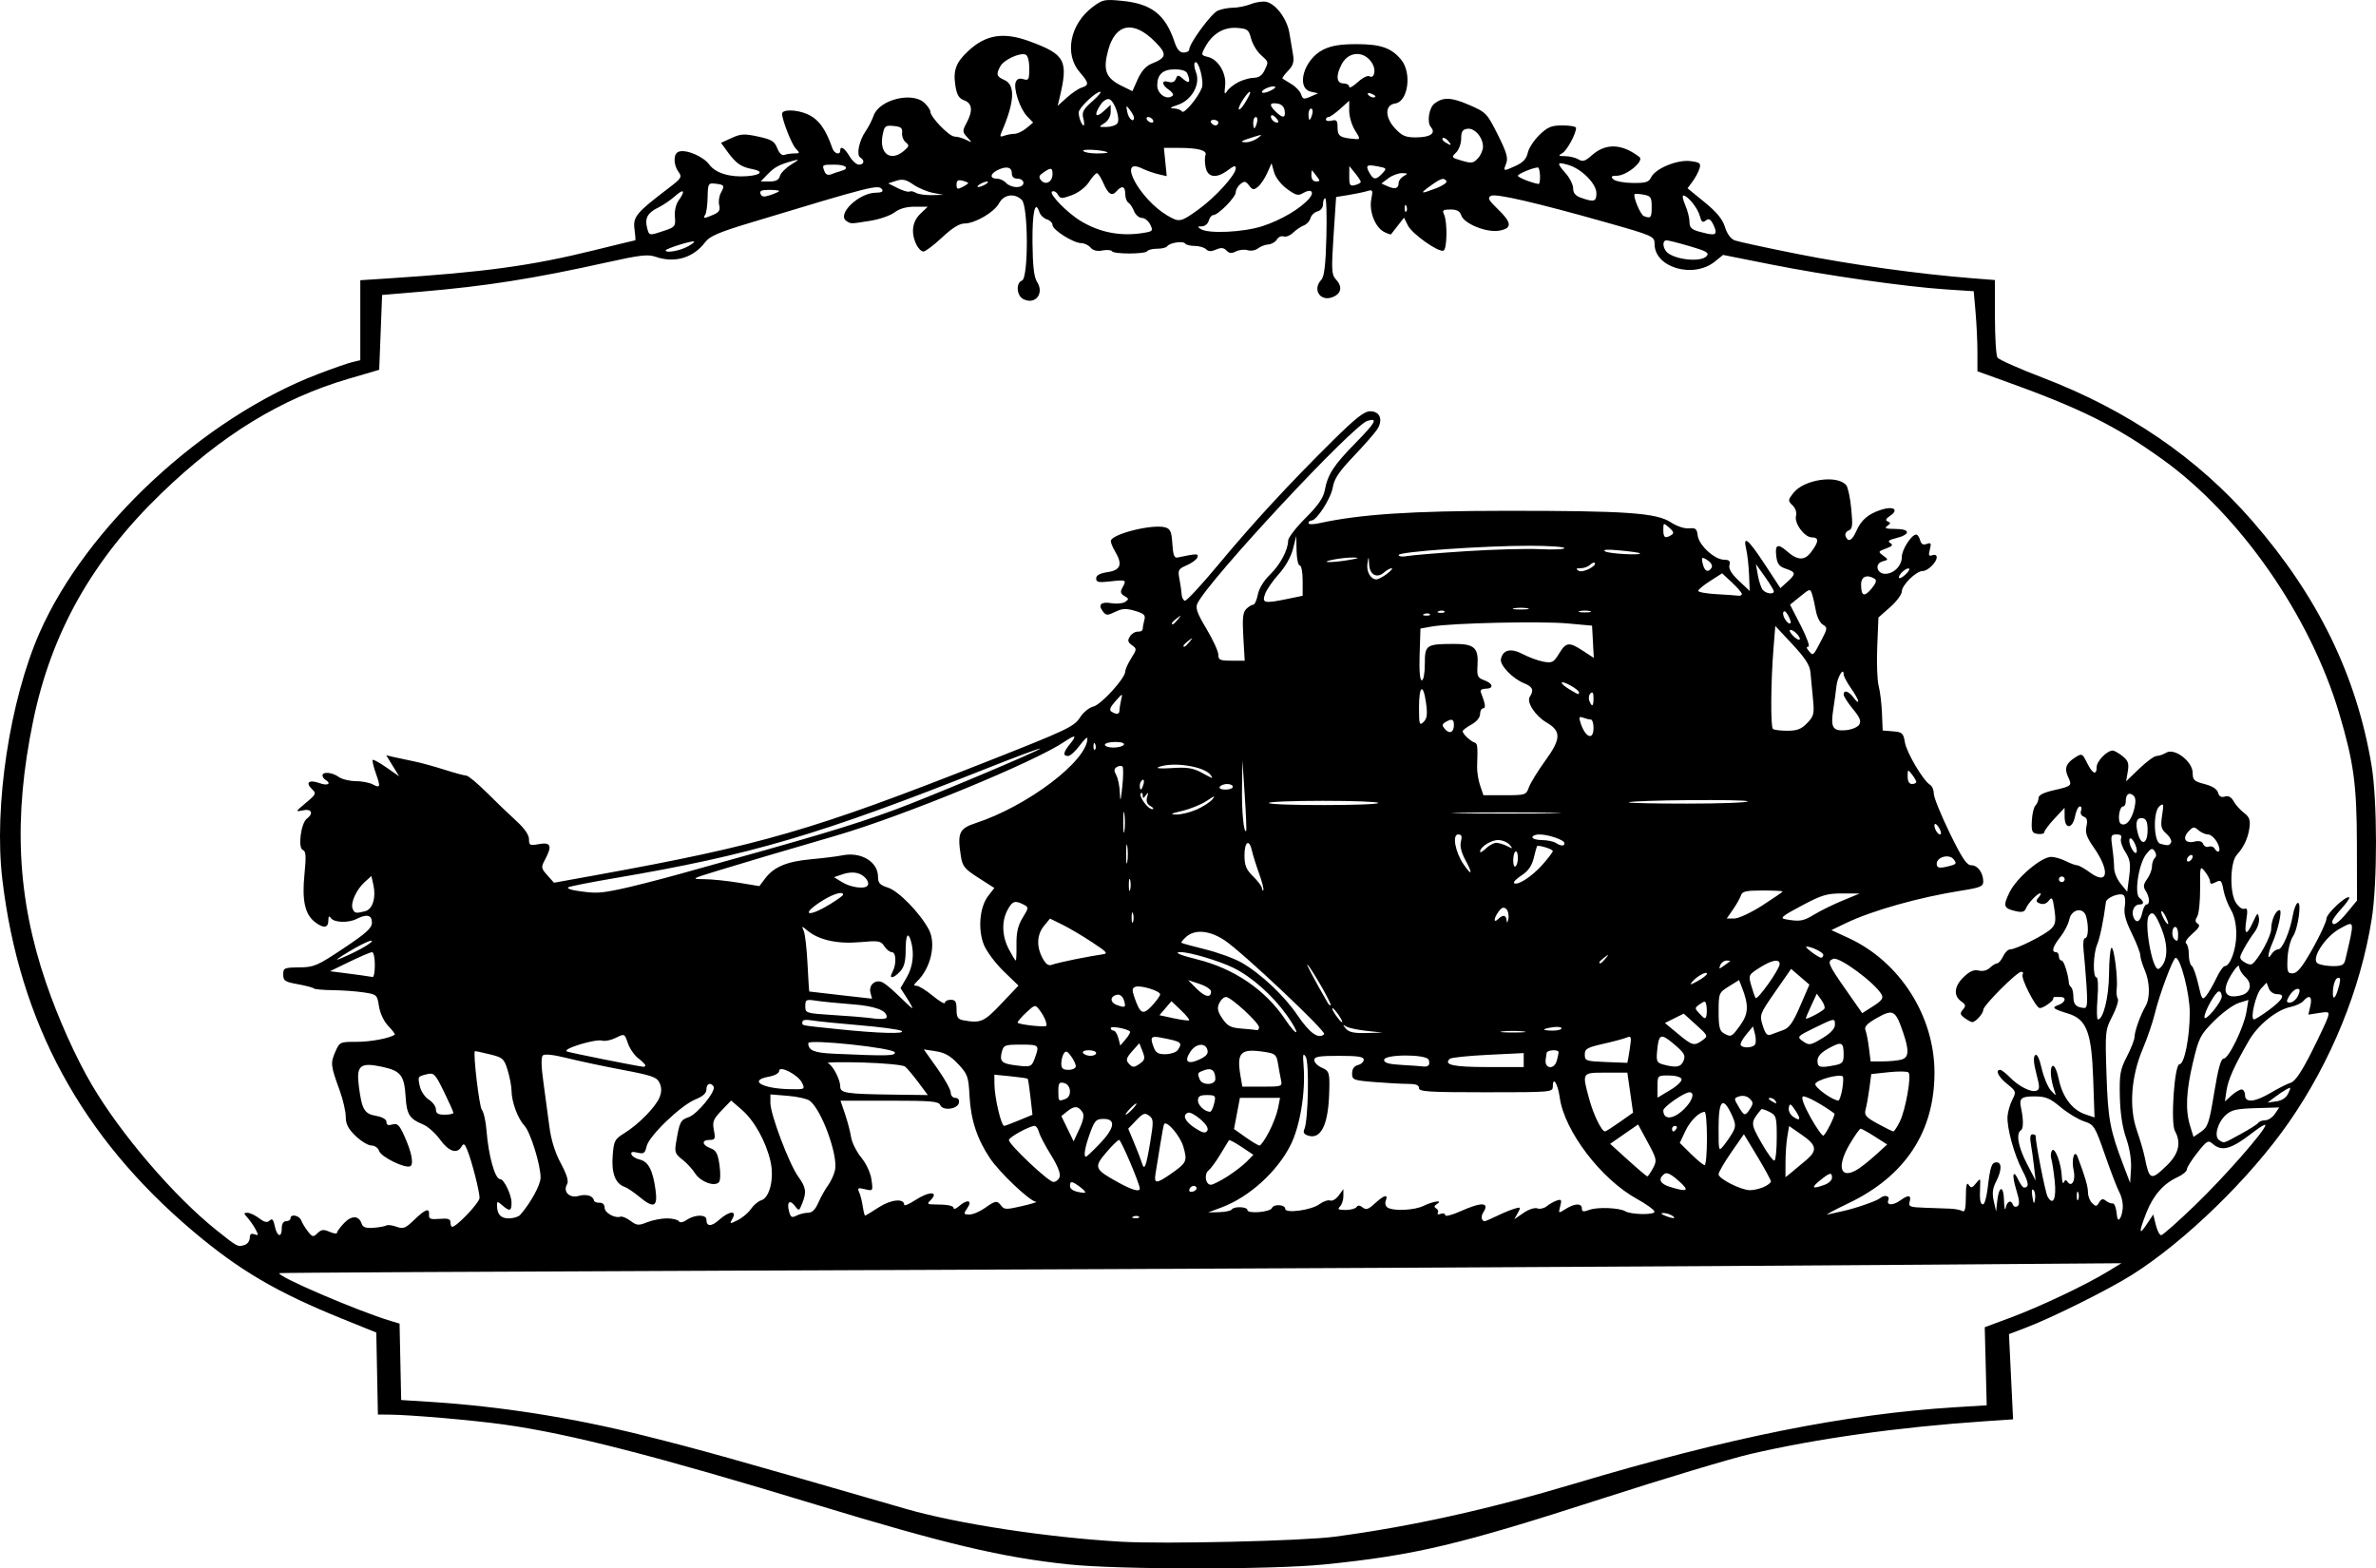 <?xml version="1.0" encoding="UTF-8" standalone="no"?>
<!-- Created with Inkscape (http://www.inkscape.org/) -->
<svg xmlns:svg="http://www.w3.org/2000/svg" xmlns="http://www.w3.org/2000/svg" xmlns:inkscape="http://www.inkscape.org/namespaces/inkscape" xmlns:sodipodi="http://sodipodi.sourceforge.net/DTD/sodipodi-0.dtd" xmlns:ns1="http://sozi.baierouge.fr" xmlns:xlink="http://www.w3.org/1999/xlink" xmlns:dc="http://purl.org/dc/elements/1.1/" xmlns:cc="http://web.resource.org/cc/" version="1.0" width="1202.624" height="793.942" id="svg2" inkscape:version="0.91 r13725" xmlns:rdf="http://www.w3.org/1999/02/22-rdf-syntax-ns#">
  <defs id="defs4"/>
  <g transform="translate(124.592,-137.394)" id="layer1">
    <path d="M 416.218,929.295 C 382.531,925.748 353.961,918.98 288.169,898.961 C 207.211,874.328 163.744,863.169 130.648,858.521 C 114.725,856.285 82.928,853.546 72.169,853.482 L 66.688,853.45 L 66.28,832.694 L 65.873,811.938 L 48.943,805.095 C 15.553,791.599 -3.371,780.509 -26.83,760.688 C -83.446,712.853 -114.838,654.937 -123.417,582.493 C -127.778,545.663 -119.664,491.97 -104.552,457.654 C -80.921,403.997 -21.66,348.961 36.43,326.726 C 43.717,323.937 51.501,321.224 53.727,320.697 L 57.776,319.74 L 57.776,299.492 L 57.776,279.245 L 72.13,278.311 C 120.845,275.143 144.355,271.927 176.083,264.088 C 187.308,261.315 196.685,259.047 196.922,259.047 C 197.158,259.047 196.998,256.511 196.567,253.412 C 195.702,247.2 197.465,245.063 213.52,232.854 C 220.362,227.651 220.759,227.019 218.841,224.381 C 216.147,220.674 216.187,215.196 218.917,214.186 C 222.577,212.833 231.295,216.494 234.392,220.685 C 237.599,225.025 244.836,227.245 253.574,226.568 C 260.711,226.016 262.137,224.124 256.26,223.005 C 250.464,221.901 247.959,220.152 243.597,214.16 L 240.353,209.705 L 245.728,207.247 C 250.418,205.102 252.126,205.01 259.146,206.524 C 265.94,207.989 267.442,208.902 268.812,212.402 C 269.816,214.964 271.196,216.263 272.43,215.807 C 273.527,215.401 275.798,215.069 277.477,215.069 C 280.337,215.069 280.376,214.906 278.101,212.484 C 276.082,210.335 271.311,198.161 271.255,195.019 C 271.214,192.706 278.325,192.749 283.828,195.095 C 289.654,197.578 293.217,202.391 296.779,212.587 C 297.701,215.226 300.683,216.038 300.683,213.651 C 300.683,210.935 302.907,212.278 305.399,216.497 C 306.778,218.833 308.931,220.744 310.183,220.744 C 312.815,220.744 313.216,218.524 310.84,217.109 C 308.747,215.863 310.252,208.526 313.57,203.794 C 314.967,201.803 316.779,198.264 317.597,195.929 C 320.447,187.798 337.248,183.629 343.375,189.534 C 344.995,191.094 346.32,193.053 346.32,193.885 C 346.32,196.661 355.85,206.506 358.562,206.532 C 360.032,206.546 362.682,207.289 364.451,208.183 C 367.603,209.776 367.613,209.75 364.983,206.893 C 362.495,204.19 362.468,203.664 364.615,199.664 C 367.938,193.472 367.548,189.69 363.433,188.182 C 360.74,187.196 359.711,185.461 358.962,180.645 C 357.763,172.941 359.317,168.866 365.683,163.022 C 374.589,154.845 383.532,153.502 396.687,158.363 C 414.68,165.013 416.255,168.027 411.685,187.069 L 410.745,190.988 L 415.411,186.787 C 417.978,184.476 421.369,182.191 422.947,181.709 C 426.73,180.552 426.571,179.266 421.994,174.025 C 413.957,164.821 416.978,149.531 428.545,140.868 C 433.531,137.135 434.451,136.948 443.455,137.838 C 458.331,139.307 465.316,144.808 469.917,158.679 C 471.149,162.392 472.537,163.999 474.512,163.999 C 476.069,163.999 477.342,163.299 477.342,162.443 C 477.342,159.394 488.443,144.277 491.765,142.802 C 493.625,141.976 497.124,141.301 499.541,141.301 C 501.958,141.301 506.068,140.459 508.673,139.43 C 511.278,138.402 514.815,137.923 516.533,138.366 C 521.408,139.625 526.851,147.055 528.037,154.068 C 528.631,157.579 529.469,162.566 529.9,165.15 C 530.503,168.765 529.907,170.644 527.316,173.301 C 525.464,175.201 524.228,176.951 524.568,177.19 C 524.909,177.429 526.959,178.692 529.124,179.995 C 531.29,181.299 533.478,183.63 533.987,185.176 C 534.799,187.643 535.38,187.781 538.735,186.308 L 542.558,184.629 L 539.025,183.834 C 531.103,182.049 535.365,167.347 545.206,162.509 C 549.322,160.486 553.834,159.743 562.006,159.743 C 574.297,159.743 579.739,161.655 584.68,167.708 C 590.135,174.391 588.097,188.889 581.577,189.78 C 576.324,190.498 576.291,196.751 581.509,202.38 C 585.018,206.163 586.811,206.944 591.994,206.944 C 599.369,206.944 602.37,204.888 599.634,201.711 C 597.561,199.304 598.696,191.938 601.467,189.806 C 605.826,186.452 609.985,186.602 618.84,190.431 C 627.627,194.231 628.047,194.664 633.501,205.531 C 637.988,214.473 638.844,217.409 637.762,220.15 C 636.156,224.221 636.264,224.245 642.767,221.256 C 646.348,219.611 648.081,217.706 648.697,214.739 C 649.175,212.434 651.823,208.373 654.581,205.715 C 658.833,201.619 660.627,200.883 666.368,200.883 C 670.093,200.883 673.14,201.443 673.14,202.128 C 673.14,205.139 668.521,213.624 666.161,214.948 C 663.94,216.195 664.15,216.408 667.639,216.445 C 669.877,216.468 672.901,217.206 674.358,218.083 C 676.519,219.383 677.762,219.006 681.08,216.043 C 688.128,209.748 696.314,210.031 705.208,216.878 C 707.764,218.845 698.838,226.28 693.824,226.361 C 690.956,226.406 690.591,226.778 692.041,228.176 C 693.044,229.142 697.438,229.969 701.805,230.013 C 708.43,230.08 709.974,229.611 711.122,227.182 C 713.234,222.716 724.332,218.11 730.969,218.945 C 735.825,219.556 736.42,220.033 735.632,222.677 C 735.135,224.345 733.566,227.287 732.146,229.215 L 729.563,232.721 L 738.169,239.735 C 744.328,244.753 747.269,248.334 748.509,252.324 C 749.596,255.818 751.458,258.345 753.495,259.091 C 755.284,259.747 769.624,262.851 785.361,265.989 C 812.024,271.306 846.886,276.144 873.722,278.253 L 885.131,279.149 L 885.154,297.825 C 885.166,308.097 885.737,317.353 886.422,318.394 C 887.107,319.436 897.247,323.951 908.955,328.428 C 952.249,344.982 987.547,369.082 1015.466,401.148 C 1048.609,439.213 1068.184,479.35 1075.774,524.805 C 1078.755,542.654 1078.792,584.288 1075.843,602.746 C 1070.182,638.189 1055.269,674.784 1034,705.425 C 1014.375,733.697 981.567,765.626 954.646,782.652 C 942.868,790.102 914.303,804.335 900.84,809.462 L 892.258,812.731 L 893.298,834.302 L 894.339,855.872 L 879.798,856.862 C 836.343,859.818 795.284,865.555 761.47,873.395 C 751.349,875.741 717.562,885.901 686.389,895.972 C 613.856,919.406 591.576,924.69 545.774,929.325 C 519.147,932.02 441.92,932.002 416.218,929.295 z M 550.95,915.287 C 589.714,910.119 628.47,901.54 672.404,888.404 C 750.487,865.058 809.656,853.184 865.03,849.749 L 880.996,848.759 L 880.497,829 L 879.997,809.24 L 893.237,804.315 C 907.905,798.86 930.89,787.971 941.973,781.228 L 949.17,776.849 L 854.216,777.552 C 720.213,778.545 523.053,779.537 251.365,780.584 C 122.625,781.08 17.083,781.654 16.827,781.859 C 15.062,783.275 56.409,801.033 73.234,806.084 L 77.65,807.409 L 78.059,826.754 L 78.468,846.098 L 92.78,846.998 C 128.338,849.234 165.208,855.037 201.294,864.077 C 230.049,871.281 244.423,875.303 333.805,901.156 C 359.924,908.711 404.901,915.589 442.746,917.817 C 464.48,919.096 534.693,917.454 550.95,915.287 z M -0.495,767.472 C 0.786,766.998 1.834,765.422 1.834,763.97 C 1.834,762.12 2.547,761.592 4.213,762.209 C 6.288,762.976 6.358,762.652 4.76,759.681 C 3.752,757.808 1.916,755.157 0.68,753.792 C -1.327,751.574 -1.328,751.309 0.671,751.309 C 1.902,751.309 4.553,752.556 6.563,754.079 C 9.299,756.153 10.64,756.443 11.896,755.232 C 13.152,754.021 13.81,754.751 14.513,758.136 C 15.626,763.502 18.028,764.168 18.028,759.112 C 18.028,756.905 18.862,755.565 20.236,755.565 C 21.45,755.565 22.444,754.927 22.444,754.146 C 22.444,751.722 26.901,752.592 27.893,755.21 C 28.411,756.576 29.944,759.091 31.301,760.799 C 33.574,763.66 33.957,763.724 36.149,761.611 C 38.096,759.735 39.209,759.616 42.264,760.958 C 44.318,761.86 45.999,762.066 45.999,761.416 C 45.999,760.767 47.617,758.552 49.596,756.495 C 53.423,752.516 57.089,752.664 58.47,756.855 C 59.068,758.672 60.61,759.201 64.46,758.909 C 67.312,758.692 70.231,758.166 70.948,757.739 C 71.664,757.313 73.99,757.601 76.116,758.38 C 79.517,759.626 80.601,759.2 85.122,754.843 C 90.833,749.34 92.882,748.661 92.576,752.373 C 92.409,754.405 93.374,754.771 97.892,754.39 C 102.144,754.032 103.413,754.439 103.413,756.163 C 103.413,757.395 103.807,758.402 104.288,758.402 C 106.552,758.402 118.135,746.174 118.135,743.784 C 118.135,740.478 114.212,725.139 111.953,719.615 C 110.587,716.273 110.081,715.97 108.994,717.842 C 106.733,721.735 102.503,720.324 98.106,714.21 C 95.776,710.97 91.824,707.496 89.323,706.489 C 82.764,703.848 81.25,701.444 80.735,692.85 C 80.07,681.747 78.315,679.465 68.874,677.429 C 57.686,675.016 55.671,676.699 57.047,687.304 C 58.576,699.101 59.785,701.172 65.767,702.254 C 69.061,702.85 71.025,704.011 71.025,705.364 C 71.025,706.886 71.905,707.254 74.004,706.612 C 76.469,705.858 77.486,706.798 79.903,712.063 C 83.657,720.241 84.963,726.615 83.111,727.718 C 80.737,729.132 68.341,723.124 67.336,720.071 C 66.813,718.485 65.108,717.262 63.418,717.262 C 61.772,717.262 58.173,715.092 55.42,712.439 C 51.665,708.821 50.415,706.395 50.415,702.729 C 50.415,700.041 49.043,694.072 47.366,689.465 C 42.768,676.834 42.623,675.607 45.063,669.979 C 47.301,664.817 47.394,664.773 56.009,664.773 C 63.168,664.773 72.925,662.912 75.223,661.109 C 75.507,660.886 74.037,658.933 71.955,656.77 C 69.728,654.455 67.784,650.356 67.232,646.811 C 66.315,640.916 66.145,640.762 59.459,639.748 C 55.699,639.178 48.649,638.67 43.79,638.62 C 38.932,638.57 34.626,638.17 34.221,637.731 C 33.816,637.293 30.173,636.335 26.124,635.603 C 19.623,634.428 18.764,633.859 18.764,630.726 C 18.764,627.384 19.23,627.175 26.861,627.092 C 34.394,627.011 35.956,626.339 49.311,617.435 C 60.841,609.749 63.665,607.184 63.665,604.401 C 63.665,600.557 61.008,599.928 55.901,602.561 C 51.752,604.701 44.397,604.434 42.853,602.088 C 41.989,600.776 41.621,601.169 41.605,603.418 C 41.578,607.215 39.076,607.463 34.76,604.095 C 29.734,600.174 28.198,593.136 29.511,580.044 C 30.444,570.744 30.276,568.24 28.678,567.649 C 26.1,566.696 27.704,554.135 30.698,551.836 C 34.297,549.073 33.147,546.633 28.701,547.599 C 24.789,548.449 24.84,548.321 30.202,543.829 C 35.437,539.442 35.609,539.042 33.234,536.753 C 29.805,533.45 31.911,531.914 37.222,533.846 C 41.293,535.327 43.387,534.084 40.11,532.132 C 39.3,531.65 38.638,530.654 38.638,529.92 C 38.638,527.877 43.617,528.332 46.821,530.668 C 48.393,531.814 52.207,532.771 55.296,532.796 C 58.386,532.821 62.252,533.531 63.887,534.375 C 67.953,536.472 68.131,535.903 65.63,528.803 C 64.435,525.412 63.73,522.375 64.062,522.055 C 64.395,521.734 67.541,523.479 71.054,525.931 L 77.441,530.389 L 74.175,525.055 L 70.909,519.721 L 75.016,520.683 C 77.274,521.212 81.772,522.172 85.011,522.816 C 88.25,523.461 95.126,525.342 100.292,526.996 C 105.458,528.65 110.465,530.004 111.418,530.004 C 112.371,530.004 117.088,533.922 121.899,538.711 C 126.711,543.499 133.463,549.981 136.905,553.115 C 140.873,556.729 143.161,560.053 143.161,562.205 C 143.161,565.314 143.592,565.52 148.314,564.667 C 154.263,563.591 155.005,565.58 151.261,572.557 C 149.199,576.399 149.276,576.913 152.436,580.454 L 155.816,584.24 L 177.092,580.384 C 260.836,565.203 286.872,557.649 374.291,523.167 C 415.946,506.736 419.047,505.265 422.136,500.474 C 423.756,497.962 426.737,495.534 428.761,495.079 C 432.632,494.207 444.951,480.729 444.96,477.355 C 444.963,476.273 446.32,473.246 447.976,470.628 C 450.86,466.071 450.875,465.79 448.339,463.973 C 446.215,462.452 446.023,461.568 447.367,459.51 C 448.288,458.099 450.11,457.033 451.415,457.142 C 452.72,457.25 453.797,456.612 453.808,455.723 C 453.819,454.834 454.195,452.791 454.643,451.183 C 455.314,448.774 454.478,447.968 449.902,446.615 C 445.371,445.275 443.522,445.367 439.889,447.114 C 435.839,449.061 435.267,449.038 433.616,446.862 C 431.001,443.416 432.704,441.844 438.077,442.745 C 440.645,443.176 443.74,442.864 444.955,442.053 C 446.883,440.765 446.835,440.393 444.577,439.11 C 442.583,437.978 442.33,437.031 443.473,434.974 C 445.731,430.907 445.491,430.773 437.594,431.674 C 431.419,432.379 430.233,432.142 430.233,430.205 C 430.233,428.609 432.05,427.617 436.122,426.989 C 442.69,425.977 443.704,423.092 439.802,416.514 C 438.645,414.563 437.675,412.239 437.646,411.348 C 437.532,407.818 458.958,402.435 465.345,404.388 C 467.789,405.136 468.445,406.708 468.803,412.686 C 469.135,418.215 469.775,419.95 471.362,419.617 C 481.193,417.558 482.139,417.546 481.501,419.49 C 481.142,420.584 478.727,422.395 476.135,423.515 C 471.788,425.393 471.497,425.935 472.388,430.51 C 472.919,433.237 473.423,436.737 473.508,438.287 C 473.592,439.837 474.324,441.277 475.134,441.486 C 475.944,441.696 483.562,433.49 492.064,423.25 C 509.571,402.163 527.84,382.361 549.919,360.536 C 561.602,348.988 565.934,345.583 568.941,345.583 C 574.016,345.583 575.635,350.093 572.314,354.977 C 570.975,356.947 565.62,363.031 560.413,368.498 C 553.21,376.062 550.725,379.778 550.017,384.047 C 549.077,389.709 541.869,400.909 539.164,400.909 C 538.359,400.909 537.701,401.48 537.701,402.178 C 537.701,402.915 540.016,402.938 543.222,402.232 C 563.679,397.729 589.944,395.99 637.808,395.969 C 698.549,395.942 713.794,397.007 721.102,401.786 C 724.18,403.799 728.014,405.074 730.306,404.846 C 733.643,404.514 734.307,405.06 734.712,408.471 C 735.295,413.38 743.214,420.671 748.024,420.728 C 750.72,420.76 751.342,421.383 750.772,423.481 C 750.273,425.322 751.8,427.852 755.533,431.365 L 761.03,436.537 L 760.699,428.299 C 760.517,423.768 759.87,417.986 759.263,415.45 C 757.471,407.976 760.223,410.201 768.653,423.042 L 776.572,435.105 L 780.062,431.946 C 784.554,427.88 784.458,427.026 779.313,425.298 C 775.908,424.154 774.952,422.87 774.456,418.775 C 773.765,413.075 775.273,412.388 779.777,416.351 C 785.315,421.224 788.831,421.323 792.246,416.703 C 796.083,411.509 796.152,409.421 792.485,409.421 C 788.764,409.421 783.472,402.218 784.476,398.519 C 784.929,396.852 784.196,394.639 782.721,393.217 C 780.326,390.91 780.347,390.571 783.106,386.977 C 788.38,380.105 805.23,377.579 809.869,382.965 C 810.741,383.977 811.895,389.372 812.433,394.953 C 813.254,403.465 813.037,405.238 811.088,405.959 C 809.81,406.432 809.125,407.723 809.565,408.829 C 810.864,412.091 812.818,411.153 814.981,406.229 C 817.46,400.584 820.991,397.564 827.624,395.417 C 833.791,393.42 836.714,395.388 832.154,398.466 C 829.864,400.012 829.522,400.815 830.926,401.359 C 832.472,401.958 832.418,402.419 830.661,403.617 C 828.963,404.774 829.926,405.126 834.832,405.143 C 842.455,405.169 842.598,407.94 835.073,409.819 C 831.422,410.731 830.66,411.38 832.179,412.285 C 833.756,413.225 833.249,413.877 830.025,415.059 C 825.987,416.538 825.927,416.69 828.603,418.663 C 831.323,420.668 831.314,420.746 828.256,421.578 C 824.171,422.69 825.288,427.863 829.613,427.863 C 833.989,427.863 838.022,423.767 838.022,419.323 C 838.022,415.588 842.911,408.002 845.318,408.002 C 845.975,408.002 846.859,409.282 847.283,410.845 C 847.83,412.859 848.803,413.412 850.62,412.74 C 852.784,411.94 853.032,412.376 852.21,415.534 C 851.434,418.511 851.69,419.107 853.462,418.452 C 854.733,417.982 855.688,418.407 855.688,419.442 C 855.688,422.052 851.209,426.444 848.548,426.444 C 845.278,426.444 838.022,433.585 838.022,436.804 C 838.022,438.309 835.358,441.886 832.103,444.754 L 826.183,449.968 L 825.579,464.805 C 825.247,472.966 825.57,481.877 826.298,484.608 C 827.025,487.339 827.781,493.532 827.976,498.371 L 828.331,507.17 L 833.528,507.593 C 838.254,507.977 838.802,508.482 839.587,513.178 C 840.463,518.417 848.87,532.611 852.326,534.685 C 853.365,535.309 854.216,537.332 854.216,539.181 C 854.216,541.031 857.821,549.936 862.226,558.972 C 868.567,571.975 870.858,575.4 873.216,575.4 C 876.453,575.4 879.243,579.238 879.243,583.69 C 879.243,586.069 877.631,586.745 868.569,588.165 C 846.907,591.558 822.955,598.298 809.528,604.778 L 802.38,608.227 L 811,612.193 C 836.99,624.15 854.556,651.65 854.554,680.378 C 854.553,710.218 839.821,732.662 811.24,746.367 C 803.704,749.981 798.863,752.602 800.482,752.191 C 802.101,751.78 805.414,751.034 807.843,750.533 C 813.997,749.263 825.228,745.403 826.907,743.982 C 829.238,742.008 832.104,742.639 831.194,744.925 C 830.097,747.678 833.622,747.704 837.373,744.971 C 841.345,742.075 842.917,742.3 842.012,745.635 C 841.315,748.203 842.033,748.499 849.569,748.76 C 854.149,748.918 859.926,749.126 862.407,749.222 C 864.888,749.318 867.703,749.865 868.664,750.437 C 869.933,751.193 870.416,749.226 870.432,743.236 C 870.448,737.504 870.878,735.641 871.846,737.116 C 873.041,738.937 873.565,738.837 875.547,736.407 C 877.78,733.67 877.85,733.717 877.658,737.832 C 877.332,744.799 877.693,747.053 879.137,747.053 C 879.888,747.053 880.936,743.383 881.466,738.896 C 882.764,727.89 883.49,725.774 885.967,725.774 C 888.747,725.774 888.642,729.918 885.719,735.565 C 883.997,738.891 883.683,741.53 884.553,745.359 L 885.744,750.6 L 886.279,745.635 C 887.148,737.564 889.524,737.127 889.748,744.996 C 889.859,748.859 890.236,750.582 890.587,748.827 C 891.269,745.411 893.347,744.559 894.297,747.305 C 894.614,748.223 895.623,748.528 896.539,747.983 C 897.753,747.26 897.603,745.044 895.984,739.79 C 893.567,731.948 894.26,728.827 897.09,734.812 C 898.06,736.863 899.299,738.542 899.844,738.542 C 902.545,738.542 902.353,736.185 899.159,730.11 C 894.873,721.96 891.069,708.12 891.534,702.367 C 891.724,700.026 892.826,696.27 893.983,694.02 C 896.003,690.095 895.896,689.775 891.346,686.114 C 886.876,682.518 885.122,678.959 887.819,678.959 C 888.488,678.959 890.641,680.616 892.604,682.641 C 897.106,687.285 903.462,690.518 906.141,689.527 C 907.902,688.876 907.897,687.624 906.11,680.862 C 904.733,675.649 904.517,672.479 905.477,671.554 C 906.438,670.628 907.576,672.916 908.819,678.269 C 909.856,682.735 911.962,687.749 913.499,689.413 C 916.155,692.287 916.245,692.296 915.309,689.599 C 913.297,683.802 912.824,677.874 914.304,676.993 C 915.226,676.444 916.498,679.186 917.518,683.92 C 919.452,692.896 924.337,699.284 930.97,701.513 L 935.562,703.055 L 934.889,683.559 C 934.076,659.99 931.568,653.389 922.337,650.521 C 914.399,648.055 913.67,647.425 917.267,646.143 C 920.907,644.846 921.579,642.075 918.255,642.075 C 917.04,642.075 915.716,642.075 915.311,642.075 C 914.906,642.075 914.619,642.452 914.673,642.914 C 914.809,644.08 909.754,647.65 907.888,647.705 C 905.905,647.763 898.053,632.384 899.174,630.637 C 899.643,629.906 899.329,629.308 898.476,629.308 C 896.291,629.308 879.243,646.39 879.243,648.58 C 879.243,650.502 875.288,654.873 873.617,654.798 C 873.067,654.773 871.36,653.835 869.823,652.714 C 867.486,651.009 867.341,650.313 868.938,648.459 C 870.532,646.608 870.403,645.93 868.161,644.35 C 864.047,641.451 864.486,636.653 869.287,632.026 C 872.416,629.011 874.49,628.11 876.936,628.701 C 878.989,629.198 881.19,628.647 882.606,627.282 C 883.879,626.055 885.524,625.052 886.262,625.052 C 887,625.052 888.358,623.456 889.28,621.505 C 890.202,619.555 891.835,617.959 892.908,617.959 C 895.856,617.959 910.3,610.729 913.486,607.658 C 915.819,605.411 916.121,603.773 915.283,597.906 C 914.412,591.8 914.029,591.181 912.43,593.288 C 911.261,594.83 909.636,595.371 907.997,594.765 C 905.891,593.986 905.748,593.416 907.228,591.697 C 908.228,590.536 908.634,589.586 908.13,589.586 C 906.664,589.586 901.925,594.546 900.877,597.177 C 900.155,598.991 898.91,599.357 895.837,598.659 C 889.497,597.218 889.118,596.11 892.558,589.059 C 896.131,581.733 908.619,571.139 913.663,571.153 C 915.379,571.158 918.68,572.115 921,573.281 C 923.319,574.446 925.906,575.4 926.749,575.4 C 927.592,575.4 930.502,577.031 933.214,579.025 C 942.455,585.817 943.584,578.392 935.144,566.341 C 931.591,561.267 930.752,558.841 931.467,555.705 C 932.137,552.766 931.768,551.412 930.133,550.807 C 928.829,550.325 928.241,549.049 928.742,547.79 C 929.22,546.59 928.952,545.609 928.145,545.609 C 927.339,545.609 926.245,547.843 925.713,550.574 C 924.445,557.085 920.477,557.351 920.429,550.929 L 920.395,546.318 L 915.277,551.795 C 912.461,554.807 910.158,557.883 910.158,558.632 C 910.158,559.38 908.668,559.788 906.846,559.539 C 903.928,559.14 903.569,558.342 903.835,552.837 C 904,549.4 904.829,545.921 905.675,545.106 C 906.521,544.29 907.214,542.625 907.214,541.405 C 907.214,539.905 909.67,538.625 914.802,537.45 C 924.086,535.325 924.294,535.136 922.214,530.736 C 920.162,526.395 921.099,523.765 925.745,520.832 C 929.214,518.641 929.373,518.714 931.783,523.584 C 934.561,529.197 936.657,530.073 936.657,525.621 C 936.657,522.694 941.896,517.331 944.754,517.331 C 945.564,517.331 947.802,518.595 949.728,520.141 C 952.597,522.444 953.078,523.85 952.392,527.923 L 951.555,532.896 L 958.208,526.485 C 961.867,522.958 965.811,520.073 966.973,520.073 C 968.134,520.073 970.342,519.317 971.88,518.391 C 976.071,515.869 985.238,522.876 985.238,528.603 C 985.238,532.238 985.962,532.919 991.291,534.302 C 995.218,535.321 997.609,536.849 998.099,538.653 C 998.62,540.574 999.678,541.18 1001.525,540.615 C 1003.344,540.059 1004.77,540.83 1005.993,543.031 C 1006.98,544.809 1009.33,547.433 1011.215,548.861 C 1013.918,550.911 1014.505,552.478 1013.997,556.299 C 1013.293,561.599 1011.159,566.194 1007.554,570.171 C 1004.198,573.873 1003.865,589.023 1007.026,594.18 C 1008.403,596.426 1010.315,597.838 1011.424,597.428 C 1012.965,596.859 1013.173,598.072 1012.394,603.075 C 1011.186,610.84 1012.533,611.257 1015.79,604.127 C 1018.008,599.273 1018.27,599.104 1018.788,602.192 C 1019.104,604.076 1018.094,607.222 1016.511,609.285 C 1014.946,611.325 1012.522,615.124 1011.125,617.728 C 1008.702,622.243 1008.708,622.551 1011.249,624.341 C 1012.714,625.374 1014.482,625.88 1015.177,625.466 C 1018.218,623.655 1024.987,611.366 1024.987,607.657 C 1024.987,603.257 1027.288,598.098 1029.251,598.098 C 1030.687,598.098 1028.457,608.18 1025.553,614.815 C 1023.199,620.195 1022.887,624.111 1025.105,620.441 C 1025.93,619.076 1027.476,617.959 1028.54,617.959 C 1030.651,617.959 1034.487,608.991 1035.954,600.63 C 1036.462,597.732 1037.503,594.988 1038.267,594.533 C 1040.579,593.156 1038.639,607.536 1035.986,611.437 C 1034.642,613.414 1033.411,618.416 1033.238,622.601 C 1032.957,629.423 1033.229,630.174 1035.949,630.1 C 1038.203,630.038 1040.753,626.852 1045.965,617.586 C 1049.811,610.748 1052.958,603.932 1052.958,602.439 C 1052.958,599.859 1063.12,590.394 1064.481,591.706 C 1064.836,592.048 1063.051,594.606 1060.514,597.39 C 1057.978,600.174 1055.902,603.069 1055.902,603.822 C 1055.902,606.709 1058.787,604.962 1063.507,599.216 L 1068.416,593.242 L 1068.363,564.815 C 1068.307,534.53 1066.806,523.442 1059.374,498.423 C 1044.742,449.163 1009.183,398.066 969.932,369.898 C 946.144,352.827 928.407,344.057 889.18,329.971 L 876.298,325.345 L 876.298,315.817 C 876.298,310.577 875.875,301.458 875.357,295.553 L 874.415,284.817 L 860.267,283.884 C 839.723,282.529 799.717,276.822 771.807,271.263 L 747.549,266.432 L 743.425,269.776 C 732.57,278.577 712.888,272.887 712.888,260.948 C 712.888,257.006 712.234,256.714 687.983,249.863 C 653.084,240.004 632.452,235.239 630.115,236.499 C 628.201,237.532 628.772,238.656 633.549,243.26 C 640.698,250.149 640.886,252.953 634.278,254.148 C 627.931,255.295 616.439,250.68 615.036,246.421 C 614.323,244.255 612.833,243.442 609.58,243.442 C 605.844,243.442 605.303,243.851 606.303,245.924 C 608.096,249.641 607.881,263.676 606.022,264.283 C 603.359,265.152 590.13,255.785 588.027,251.541 L 586.064,247.582 L 582.955,251.541 C 581.245,253.718 579.695,255.711 579.51,255.97 C 579.325,256.228 577.736,255.698 575.979,254.791 C 571.447,252.455 568.294,244.41 569.494,238.247 C 570.391,233.639 570.218,233.281 567.491,234.115 C 565.849,234.617 561.621,235.499 558.096,236.076 L 551.686,237.124 L 550.396,256.642 C 549.262,273.807 549.395,276.467 551.501,278.709 C 554.934,282.365 554.455,285.815 550.258,287.658 C 543.866,290.464 539.436,284.157 544.19,279.019 C 545.698,277.388 546.399,271.476 546.766,257.273 C 547.043,246.544 546.773,237.766 546.166,237.766 C 545.559,237.767 545.062,239.104 545.062,240.737 C 545.062,242.466 543.888,244.003 542.254,244.415 C 540.709,244.804 539.116,246.337 538.713,247.822 C 538.31,249.306 536.809,250.954 535.377,251.483 C 533.945,252.013 531.512,253.661 529.971,255.147 C 528.429,256.632 526.243,257.505 525.113,257.087 C 523.982,256.669 522.458,257.359 521.725,258.621 C 520.993,259.882 519.043,261.01 517.393,261.127 C 515.742,261.244 513.375,262.153 512.132,263.148 C 510.888,264.142 508.539,264.548 506.912,264.05 C 505.284,263.553 502.634,263.825 501.023,264.656 C 498.823,265.791 497.623,265.68 496.198,264.21 C 494.77,262.737 493.472,262.619 490.935,263.733 C 488.509,264.798 487.085,264.746 485.841,263.548 C 484.891,262.633 482.298,261.884 480.079,261.884 C 477.86,261.884 475.689,261.331 475.256,260.655 C 474.318,259.192 467.337,260.269 466.192,262.053 C 465.752,262.74 463.482,263.302 461.148,263.302 C 458.815,263.302 456.555,263.85 456.126,264.518 C 455.127,266.076 439.225,266.117 438.23,264.565 C 437.817,263.922 435.647,263.749 433.406,264.181 C 430.689,264.704 428.686,264.216 427.394,262.715 C 426.328,261.478 424.199,260.465 422.663,260.465 C 418.778,260.465 408.151,253.77 408.151,251.322 C 408.151,250.214 406.86,248.913 405.282,248.43 C 403.704,247.947 402,246.299 401.495,244.767 C 399.341,238.228 397.867,244.752 398.011,260.191 C 398.12,271.989 398.779,277.72 400.291,280.036 C 404.151,285.947 399.396,291.915 393.322,288.783 C 389.939,287.038 389.506,280.599 392.693,279.42 C 396.02,278.19 395.926,241.795 392.588,238.578 C 388.877,235.002 383.498,235.792 381.098,240.265 C 378.64,244.845 368.899,250.535 363.515,250.535 C 361.005,250.535 357.268,252.879 352.208,257.628 C 348.052,261.529 343.808,264.721 342.778,264.721 C 341.747,264.721 340.135,263.095 339.195,261.108 C 336.397,255.189 337.135,249.584 341.234,245.634 L 344.981,242.023 L 338.488,242.023 C 334.175,242.023 330.709,242.998 328.164,244.927 C 326.057,246.525 320.502,248.436 315.82,249.175 C 305.643,250.781 306.295,250.773 303.938,249.331 C 298.605,246.071 310.092,234.946 318.804,234.935 C 321.458,234.932 322.577,234.366 321.929,233.355 C 320.17,230.613 317.402,231.311 254.31,250.413 C 239.368,254.936 234.572,257.01 232.438,259.868 C 226.414,267.935 216.933,270.757 207.22,267.372 C 203.365,266.029 199.389,266.484 182.825,270.163 C 145.473,278.459 121.467,282.25 88.691,285.026 L 68.817,286.71 L 68.081,305.645 L 67.345,324.581 L 51.887,329.115 C 17.654,339.155 -12.311,357.51 -43.118,387.312 C -77.938,420.996 -98.563,457.636 -107.787,502.197 C -117.975,551.416 -115.994,591.86 -101.289,634.904 C -95.17,652.817 -86.327,672.535 -78.2,686.392 C -63.514,711.433 -36.52,742.945 -15.096,760.058 C -4.182,768.777 -4.115,768.81 -0.495,767.472 z M 986.525,747.408 C 1001.451,733.012 1022.043,709.539 1022.043,706.92 C 1022.043,706.262 1019.227,707.916 1015.786,710.596 C 1004.833,719.126 1000.068,720.498 995.434,716.458 C 993.079,714.404 992.482,714.743 987.59,720.918 C 984.677,724.593 982.294,728.394 982.294,729.363 C 982.294,730.332 980.141,732.111 977.51,733.316 C 970.455,736.547 965.241,742.518 961.797,751.309 C 957.875,761.324 957.954,763.207 962.039,757.056 L 965.289,752.162 L 966.577,757.41 C 967.285,760.297 968.506,762.658 969.289,762.658 C 970.072,762.658 977.828,755.796 986.525,747.408 z M 212.955,754.146 C 215.767,754.146 218.482,754.792 218.987,755.58 C 219.57,756.488 221.072,756.228 223.082,754.871 C 227.137,752.134 232.963,752.076 232.963,754.772 C 232.963,758.409 235.446,758.431 239.479,754.829 C 244.501,750.344 248.524,749.985 246.165,754.233 C 244.589,757.07 244.668,757.093 248.839,755.014 C 251.202,753.837 254.211,751.293 255.524,749.361 C 256.837,747.43 259.173,745.464 260.716,744.992 C 265.058,743.664 267.375,733.767 265.366,725.129 C 263.036,715.113 257.179,704.61 250.891,699.172 L 245.477,694.49 L 240.633,699.533 C 236.448,703.892 235.92,705.245 236.749,709.501 C 237.597,713.857 237.349,714.425 234.599,714.425 C 230.399,714.425 230.659,717.028 235.02,718.626 C 237.884,719.675 238.747,721.299 239.594,727.235 C 240.2,731.483 240.044,735.123 239.222,735.915 C 236.834,738.216 229.881,735.555 227.207,731.317 C 225.814,729.11 222.877,725.942 220.681,724.277 C 217.245,721.672 216.808,720.528 217.55,716.065 C 219.337,705.305 219.821,704.311 223.941,702.927 C 228.365,701.441 238.006,689.595 236.589,687.386 C 235.101,685.067 232.963,685.942 232.963,688.871 C 232.963,690.789 231.2,692.394 227.443,693.898 C 220.097,696.836 203.897,712.38 202.698,717.639 C 201.889,721.188 201.252,721.633 198.079,720.866 C 195.47,720.235 194.58,720.499 195.02,721.772 C 195.362,722.76 197.248,723.932 199.213,724.376 C 203.547,725.357 205.838,729.731 207.192,739.606 C 208.416,748.534 206.397,749.358 198.787,743.037 C 196.127,740.828 192.83,738.628 191.46,738.148 C 186.871,736.54 184.852,731.235 185.512,722.515 C 186.091,714.866 186.512,714.057 191.515,710.961 C 198.692,706.521 207.402,697.613 209.287,692.785 C 210.351,690.061 210.335,687.868 209.234,685.541 C 207.862,682.638 205.421,681.781 190.498,678.961 C 181.062,677.178 168.44,674.499 162.45,673.009 C 155.51,671.282 151.048,670.792 150.15,671.658 C 149.251,672.524 149.345,677.31 150.409,684.854 C 151.327,691.365 152.682,701.451 153.418,707.267 C 154.312,714.326 156.25,720.63 159.244,726.225 C 162.336,732.001 163.328,735.301 162.436,736.837 C 160.234,740.629 163.589,744.069 168.237,742.784 C 172.195,741.69 175.582,742.688 176.043,745.084 C 176.176,745.777 177.444,746.293 178.861,746.231 C 180.434,746.163 181.438,747.147 181.438,748.76 C 181.438,751.353 186.64,754.255 189.534,753.276 C 190.344,753.002 192.607,753.967 194.564,755.419 C 197.755,757.79 198.619,757.86 202.981,756.104 C 205.655,755.027 210.143,754.146 212.955,754.146 z M 633.082,752.91 C 636.086,751.45 640.091,749.793 641.983,749.229 C 645.176,748.277 645.295,748.431 643.653,751.389 L 641.884,754.574 L 646.523,751.39 C 649.153,749.585 652.188,748.586 653.531,749.083 C 654.834,749.565 656.963,749.083 658.263,748.013 C 659.563,746.942 661.86,745.643 663.367,745.125 C 665.728,744.314 665.971,744.706 665.122,747.963 C 664.145,751.716 664.164,751.726 667.851,749.398 C 672.455,746.491 676.084,746.38 676.084,749.146 C 676.084,750.832 676.855,750.957 680.047,749.787 C 684.064,748.316 695.117,748.784 698.084,750.551 C 701.01,752.293 712.891,752.472 712.845,750.773 C 712.82,749.898 708.789,746.967 703.886,744.261 C 685.739,734.244 667.208,709.884 664.882,692.987 C 663.916,685.97 661.363,681.907 661.363,687.387 C 661.363,690.252 660.705,690.308 627.503,690.308 C 598.387,690.308 593.643,690.01 593.643,688.18 C 593.643,686.658 592.032,686.053 587.977,686.053 C 584.86,686.053 577.242,685.64 571.047,685.135 C 560.339,684.263 559.783,684.046 559.783,680.746 C 559.783,678.468 560.795,677.02 562.728,676.533 C 564.347,676.125 565.672,674.908 565.672,673.829 C 565.672,672.312 562.831,671.866 553.159,671.866 C 542.939,671.866 540.645,672.262 540.645,674.025 C 540.645,675.212 542.301,676.91 544.326,677.799 C 548.364,679.572 548.57,680.326 548.142,691.727 C 547.57,706.964 543.888,714.189 537.665,712.286 C 535.43,711.602 534.851,710.663 535.628,708.977 C 537.582,704.732 538.147,675.197 536.327,672.361 C 534.962,670.232 534.754,671.073 535.223,676.831 C 536.301,690.064 533.482,707.338 528.675,716.954 C 521.904,730.498 507.7,743.358 493.728,748.591 L 486.911,751.145 L 492.494,750.995 C 495.564,750.912 498.419,750.311 498.837,749.659 C 499.927,747.959 506.786,748.189 506.786,749.925 C 506.786,751.946 518.366,750.998 519.201,748.909 C 520.061,746.757 525.924,747.105 525.924,749.309 C 525.924,751.807 539.236,749.984 543.316,746.927 C 545.189,745.523 547.605,744.701 548.683,745.1 C 549.762,745.499 551.707,744.364 553.006,742.577 L 555.367,739.329 L 555.367,742.907 C 555.367,744.876 554.572,747.252 553.6,748.188 C 552.226,749.512 552.861,749.891 556.458,749.891 C 559.001,749.891 561.511,749.221 562.036,748.403 C 562.685,747.391 563.67,747.46 565.12,748.619 C 566.837,749.993 568.042,749.593 571.326,746.56 C 575.976,742.268 578.2,741.704 576.821,745.167 C 576.301,746.473 576.726,748.054 577.768,748.692 C 580.862,750.584 591.523,750.047 596.051,747.771 C 600.695,745.437 606.284,744.702 602.687,746.898 C 601.272,747.762 601.172,748.404 602.343,749.102 C 603.252,749.644 603.62,750.674 603.16,751.391 C 602.7,752.108 603.351,752.315 604.608,751.851 C 605.864,751.386 606.893,751.683 606.893,752.511 C 606.893,753.339 610.371,752.456 614.621,750.549 C 625.475,745.679 629.594,745.928 626.105,751.242 C 624.845,753.161 625.294,755.565 626.912,755.565 C 627.302,755.565 630.078,754.37 633.082,752.91 z M 949.884,748.024 C 949.896,745.827 949.11,742.635 948.137,740.931 C 947.164,739.227 943.935,730.847 940.961,722.309 C 935.743,707.327 935.367,706.723 930.168,704.989 C 927.206,704.001 921.895,700.772 918.366,697.814 C 912.964,693.286 910.88,692.43 905.166,692.397 C 898.518,692.358 897.297,693.381 898.347,698.111 C 899.613,703.816 899.629,708.717 898.384,709.458 C 895.686,711.065 896.866,717.873 901.336,726.483 L 905.755,734.995 L 904.938,727.902 C 904.489,724.001 903.749,718.734 903.295,716.198 C 902.774,713.285 903.072,711.588 904.106,711.588 C 905.005,711.588 905.742,711.914 905.742,712.312 C 905.742,716.033 910.652,741.037 911.783,743.073 C 914.575,748.1 916.37,744.187 915.405,735.18 C 914.892,730.397 914.122,725.372 913.693,724.013 C 913.263,722.655 913.405,720.775 914.008,719.836 C 915.423,717.628 918.687,726.154 918.995,732.867 C 919.121,735.598 919.583,736.962 920.022,735.899 C 920.542,734.637 921.155,734.488 921.784,735.469 C 923.955,738.853 926.185,734.896 924.988,729.783 C 923.745,724.474 925.406,718.81 926.984,722.977 C 930.784,733.011 932.241,737.991 932.241,740.949 C 932.241,742.857 933.196,745.34 934.364,746.465 C 936.214,748.248 936.67,748.198 937.902,746.076 C 938.978,744.223 939.79,744.02 941.299,745.226 C 942.39,746.099 943.944,746.707 944.754,746.578 C 945.564,746.449 946.443,748.536 946.708,751.216 C 947.06,754.782 947.547,755.543 948.525,754.053 C 949.26,752.934 949.872,750.221 949.884,748.024 z M 138.714,752.373 C 143.999,746.354 149,737.221 149.023,733.546 C 149.063,727.108 143.898,710.467 140.852,707.225 C 137.516,703.672 134.387,695.218 134.328,689.599 C 134.304,687.258 133.41,682.528 132.342,679.086 C 130.522,673.22 129.948,672.718 123.163,671.054 C 119.183,670.078 115.855,669.383 115.767,669.509 C 114.825,670.863 118,697.664 119.278,699.148 C 120.219,700.241 121.285,704.923 121.645,709.553 C 122.657,722.536 125.952,734.286 128.581,734.286 C 130.519,734.286 134.328,742.23 134.328,746.274 C 134.328,750.498 133.353,750.764 129.66,747.543 C 127.262,745.452 126.968,745.439 126.968,747.427 C 126.968,752.072 128.816,754.146 132.956,754.146 C 135.266,754.146 137.857,753.349 138.714,752.373 z M 284.372,751.309 C 286.443,751.309 288.082,749.721 289.582,746.262 C 290.786,743.486 293.019,739.496 294.545,737.395 C 296.071,735.295 297.666,731.759 298.088,729.538 C 299.541,721.904 291.345,699.459 285.355,694.668 C 284.086,693.653 279.066,692.5 274.199,692.104 L 265.351,691.386 L 265.351,695.742 C 265.351,701.494 274.814,726.552 279.4,732.943 C 283.421,738.549 283.751,740.76 281.435,746.606 C 279.914,750.446 279.772,750.494 277.769,747.866 C 275.125,744.396 273.544,745.823 274.779,750.565 C 275.578,753.633 276.173,753.98 278.54,752.759 C 280.086,751.962 282.711,751.309 284.372,751.309 z M 451.917,753.289 C 451.428,752.818 450.158,752.768 449.095,753.177 C 447.921,753.63 448.27,753.966 449.985,754.034 C 451.536,754.096 452.406,753.761 451.917,753.289 z M 721.721,752.728 C 720.507,751.972 718.519,751.388 717.305,751.431 C 715.849,751.482 716.099,751.924 718.041,752.728 C 722.088,754.404 724.412,754.404 721.721,752.728 z M 320.225,748.54 C 326.363,744.547 333.07,743.885 333.07,747.27 C 333.07,747.987 335.543,746.955 338.565,744.977 C 345.951,740.14 351.156,740.407 346.017,745.359 C 344.631,746.694 345.035,747.071 347.857,747.075 C 354.924,747.084 358.097,747.679 358.097,748.996 C 358.097,749.73 359.309,749.274 360.789,747.983 C 364.985,744.324 367.765,744.906 365.064,748.877 C 363.007,751.903 363.069,752.125 365.999,752.198 C 367.725,752.241 371.247,750.782 373.825,748.956 C 379.35,745.04 380.066,744.943 382.24,747.807 C 383.705,749.739 384.866,749.752 392.707,747.925 C 397.557,746.796 400.751,745.818 399.804,745.753 C 396.721,745.541 381.274,730.919 376.426,723.624 C 369.88,713.773 366.757,704.179 366.121,691.963 C 365.622,682.39 365.165,681.119 360.389,676.024 C 356.527,671.905 353.636,670.247 349.092,669.547 L 342.986,668.606 L 349.806,678.204 C 353.556,683.482 356.625,689.004 356.625,690.473 C 356.625,691.958 357.654,693.146 358.941,693.146 C 360.352,693.146 361.066,694.116 360.769,695.628 C 360.121,698.92 352.526,699.85 351.306,696.787 C 350.551,694.891 346.779,694.564 325.622,694.564 L 300.824,694.564 L 303.121,701.303 C 304.384,705.009 305.763,710.276 306.185,713.006 C 306.607,715.737 308.918,720.376 311.321,723.315 C 313.877,726.441 316.03,731.091 316.507,734.517 C 317.316,740.335 317.294,740.369 313.233,739.387 C 309.677,738.527 309.293,738.731 310.29,740.952 C 310.921,742.357 311.739,745.582 312.109,748.117 C 312.479,750.653 313.008,752.728 313.283,752.728 C 313.559,752.728 316.683,750.843 320.225,748.54 z M 904.642,739.752 C 903.826,738.965 903.609,740.288 904.094,743.108 C 904.772,747.047 904.98,747.247 905.443,744.407 C 905.744,742.562 905.384,740.467 904.642,739.752 z M 927.327,741.024 C 926.918,740.049 926.584,740.847 926.584,742.798 C 926.584,744.748 926.918,745.546 927.327,744.571 C 927.735,743.595 927.735,742 927.327,741.024 z M 422.471,738.542 C 418.028,735.174 416.984,735.019 416.984,737.728 C 416.984,739.629 419.471,740.835 424.175,741.214 C 425.296,741.305 424.529,740.102 422.471,738.542 z M 480.913,738.37 C 479.958,736.882 477.342,738.076 477.342,739.999 C 477.342,740.709 478.332,740.924 479.542,740.476 C 480.752,740.029 481.369,739.081 480.913,738.37 z M 452.316,739.039 C 452.316,736.703 442.848,714.425 441.856,714.425 C 441.24,714.425 438.292,717.298 435.305,720.811 C 428.953,728.281 429.34,729.269 441.202,735.825 C 448.407,739.807 452.316,740.938 452.316,739.039 z M 725.019,735.11 C 720.994,731.556 719.033,730.655 717.68,731.737 C 714.535,734.253 715.625,736.648 720.617,738.192 C 729.746,741.013 730.838,740.249 725.019,735.11 z M 768.025,738.314 C 770.087,737.408 771.775,736.117 771.775,735.444 C 771.775,734.771 768.696,729.115 764.934,722.875 L 758.093,711.53 L 751.684,720.735 C 748.16,725.798 745.276,730.793 745.276,731.834 C 745.276,734.076 756.39,739.746 761.032,739.872 C 762.816,739.921 765.963,739.219 768.025,738.314 z M 798.914,737.158 C 800.991,736.397 802.69,734.801 802.69,733.612 C 802.69,730.637 801.608,730.88 796.533,734.995 C 791.911,738.743 792.68,739.442 798.914,737.158 z M 496.63,732.947 C 500.228,730.65 504.667,727.238 506.493,725.365 L 509.813,721.959 L 503.856,717.981 C 500.58,715.794 497.698,714.258 497.452,714.569 C 497.206,714.88 495.268,718.058 493.147,721.631 C 491.025,725.205 488.326,728.899 487.148,729.84 C 484.729,731.775 485.577,737.123 488.303,737.123 C 489.284,737.123 493.031,735.244 496.63,732.947 z M 411.76,733.084 C 412.296,731.456 410.637,727.29 407.383,722.089 C 404.502,717.484 401.767,712.279 401.307,710.524 C 400.847,708.768 399.854,707.332 399.099,707.332 C 396.532,707.332 386.068,713.058 386.068,714.463 C 386.068,716.793 406.125,735.704 408.596,735.704 C 409.861,735.704 411.285,734.525 411.76,733.084 z M 468.141,731.542 C 476.11,725.98 476.484,725.152 474.35,717.806 C 472.829,712.571 466.272,704.759 464.684,706.289 C 464.447,706.517 463.556,711.155 462.704,716.594 C 461.852,722.033 460.793,728.558 460.349,731.094 C 459.356,736.772 460.551,736.841 468.141,731.542 z M 951.559,713.52 C 949.666,708.1 948.556,700.757 948.374,692.436 C 948.128,681.197 948.555,678.778 951.945,672.228 C 954.063,668.135 955.805,663.667 955.817,662.298 C 955.843,659.419 958.749,651.282 961.359,646.779 C 963.799,642.57 963.62,634.542 960.948,628.379 C 959.733,625.578 958.739,622.247 958.738,620.977 C 958.738,619.707 956.788,614.698 954.407,609.847 C 951.211,603.337 950.289,599.761 950.89,596.196 C 951.338,593.535 951.025,590.961 950.192,590.466 C 948.048,589.189 941.612,591.804 941.318,594.072 C 940.096,603.499 938.288,612.256 936.881,615.568 C 934.856,620.335 934.616,632.145 936.543,632.145 C 937.327,632.145 937.549,636.649 937.067,642.784 C 936.608,648.636 936.693,653.424 937.256,653.424 C 940.028,653.424 942.802,642.12 942.897,630.433 C 942.954,623.515 943.507,617.554 944.126,617.185 C 945.407,616.422 947.487,632.651 946.781,637.906 C 946.526,639.809 946.775,642.074 947.335,642.94 C 947.894,643.805 946.671,647.764 944.617,651.738 C 940.974,658.781 940.9,659.521 941.623,681.373 C 942.37,703.967 943.364,709.314 950.121,727.09 L 953.587,736.209 L 954.026,729.022 C 954.298,724.58 953.356,718.661 951.559,713.52 z M 712.079,728.748 C 714.175,724.841 714.037,724.161 709.415,715.615 L 704.54,706.603 L 697.458,711.505 L 690.377,716.406 L 699.463,724.637 C 704.461,729.163 708.847,732.867 709.209,732.867 C 709.572,732.867 710.863,731.013 712.079,728.748 z M 789.809,724.486 C 795.397,719.657 794.903,717.048 787.418,711.869 L 780.979,707.413 L 780.074,712.692 C 779.576,715.596 779.161,721.422 779.152,725.639 L 779.136,733.307 L 782.448,730.645 C 784.27,729.181 787.582,726.41 789.809,724.486 z M 972.162,727.36 C 978.218,721.524 979.552,715.835 976.256,709.901 C 973.979,705.799 976.012,676.122 978.571,676.122 C 981.061,676.122 983.766,662.475 983.766,649.916 C 983.766,640.365 979.086,622.187 976.638,622.232 C 975.331,622.256 968.368,640.904 966.052,650.587 C 965.025,654.878 962.295,662.858 959.985,668.32 C 954.09,682.254 952.935,697.904 956.947,709.46 C 958.573,714.141 960.353,720.206 960.903,722.937 C 963.326,734.96 964,735.225 972.162,727.36 z M 815.98,729.109 C 817.982,727.822 822.093,724.511 825.116,721.751 L 830.613,716.732 L 824.38,712.747 C 820.953,710.556 817.714,708.76 817.184,708.757 C 816.654,708.753 814.119,712.34 811.549,716.727 C 804.733,728.365 807.053,734.847 815.98,729.109 z M 457.587,715.639 C 459.353,705.016 459.303,703.828 457.023,702.147 C 454.873,700.561 453.96,700.894 450.497,704.526 L 446.469,708.749 L 449.573,716.198 C 451.281,720.294 453.011,724.789 453.42,726.185 C 454.622,730.298 455.536,727.985 457.587,715.639 z M 739.387,713.716 C 739.387,706.303 738.872,700.239 738.243,700.239 C 735.406,700.239 730.868,704.78 728.37,710.117 L 725.643,715.945 L 731.342,721.569 C 734.476,724.662 737.568,727.193 738.214,727.193 C 738.859,727.193 739.387,721.128 739.387,713.716 z M 774.719,713.162 C 774.719,702.855 774.479,702.013 771.041,700.24 C 769.018,699.197 767.142,698.61 766.872,698.936 C 761.321,705.651 761.324,705.961 767.006,715.974 C 769.994,721.238 772.952,725.24 773.579,724.867 C 774.206,724.493 774.719,719.226 774.719,713.162 z M 432.043,716.364 C 439.63,708.432 440.368,703.808 434.048,703.795 C 430.234,703.786 429.482,704.561 427.169,710.878 C 424.584,717.94 423.706,722.937 425.05,722.937 C 425.438,722.937 428.585,719.979 432.043,716.364 z M 752.562,710.356 C 754.091,707.559 753.967,706.074 751.822,701.49 C 747.425,692.094 745.276,694.308 745.276,708.233 C 745.276,720.426 745.288,720.467 748.001,717.099 C 749.499,715.238 751.552,712.204 752.562,710.356 z M 517.681,710.445 C 519.653,706.696 521.725,701.27 522.287,698.387 L 523.307,693.146 L 513.155,693.146 L 503.002,693.146 L 501.503,701.031 L 500.004,708.916 L 505.893,713.089 C 509.132,715.384 512.303,717.262 512.939,717.262 C 513.576,717.262 515.71,714.195 517.681,710.445 z M 1009.551,711.452 C 1013.992,709.037 1017.996,706.484 1018.449,705.778 C 1018.902,705.072 1020.482,704.495 1021.96,704.495 C 1023.438,704.495 1025.644,703.03 1026.861,701.241 L 1029.073,697.987 L 1017.256,698.341 C 1007.469,698.635 1004.856,699.224 1002.04,701.773 C 997.784,705.627 995.894,712.868 998.699,714.581 C 1001.31,716.175 1000.368,716.447 1009.551,711.452 z M 423.315,700.403 C 421.216,697.196 419.226,697.047 415.759,699.837 L 412.616,702.367 L 415.718,708.751 L 418.821,715.134 L 421.763,708.83 C 423.776,704.516 424.266,701.855 423.315,700.403 z M 801.901,706.53 C 803.283,703.723 804.192,701.263 803.92,701.063 C 797.422,696.27 789.065,691.783 787.914,692.469 C 787.002,693.012 788.559,697.196 791.874,703.11 C 794.878,708.47 797.798,712.58 798.362,712.244 C 798.926,711.908 800.519,709.337 801.901,706.53 z M 996.139,690.463 C 998.116,678.344 999.526,673.285 1000.925,673.285 C 1003.449,673.285 1011.155,657.436 1012.462,649.555 L 1013.457,643.558 L 1008.549,645.104 C 1005.849,645.953 1000.257,650.035 996.121,654.175 C 989.122,661.18 988.383,662.616 985.438,674.941 C 981.903,689.73 981.471,699.391 983.983,707.47 L 985.672,712.902 L 989.504,710.272 C 992.927,707.922 993.634,705.809 996.139,690.463 z M 483.115,704.059 C 480.621,701.869 477.805,700.327 476.857,700.631 C 473.646,701.663 475.113,705.077 480.181,708.368 C 484.065,710.891 485.507,711.231 486.439,709.844 C 487.232,708.664 486.084,706.666 483.115,704.059 z M 695.298,705.359 L 701.999,700.62 L 700.547,690.499 L 699.095,680.378 L 688.326,680.378 C 675.957,680.378 676.116,680.129 679.797,693.745 C 681.93,701.635 686.122,710.209 687.811,710.134 C 688.244,710.115 691.613,707.966 695.298,705.359 z M 723.93,708.751 C 724.43,707.97 724.138,707.332 723.28,707.332 C 722.423,707.332 721.721,707.97 721.721,708.751 C 721.721,709.531 722.013,710.169 722.37,710.169 C 722.728,710.169 723.429,709.531 723.93,708.751 z M 836.983,705.217 C 839.942,699.239 843.033,681.781 841.399,680.28 C 840.756,679.69 836.256,679.63 831.397,680.147 L 822.564,681.087 L 821.624,688.18 C 821.107,692.082 820.258,696.87 819.737,698.82 C 818.905,701.934 819.648,702.837 825.83,706.227 C 829.702,708.351 833.244,710.106 833.701,710.128 C 834.158,710.151 835.635,707.941 836.983,705.217 z M 391.174,704.514 L 397.996,701.696 L 396.99,692.81 C 396.436,687.923 395.809,683.726 395.597,683.483 C 395.385,683.24 391.498,682.672 386.959,682.22 L 378.707,681.4 L 378.743,686.209 C 378.794,692.986 382.155,707.332 383.692,707.332 C 384.055,707.332 387.422,706.064 391.174,704.514 z M 784.044,699.369 C 781.705,695.929 781.286,695.763 780.822,698.088 C 780.528,699.558 781.471,701.594 782.917,702.613 C 786.689,705.271 787.152,703.94 784.044,699.369 z M 727.723,698.929 C 731.973,694.834 733.443,690.308 730.523,690.308 C 727.941,690.308 717.305,697.69 717.305,699.482 C 717.305,704.432 722.287,704.168 727.723,698.929 z M 104.885,700.706 C 104.885,700.182 102.737,695.364 100.111,689.999 C 95.727,681.042 95.035,680.317 91.649,681.135 C 86.785,682.312 86.781,682.319 87.943,687.418 C 88.495,689.841 90.546,692.833 92.5,694.066 C 94.454,695.3 96.052,697.513 96.052,698.983 C 96.052,701.009 97.123,701.657 100.469,701.657 C 102.898,701.657 104.885,701.229 104.885,700.706 z M 448.635,698.82 C 450.101,697.26 450.968,695.983 450.564,695.983 C 450.159,695.983 448.628,697.26 447.163,698.82 C 445.697,700.381 444.83,701.657 445.234,701.657 C 445.639,701.657 447.17,700.381 448.635,698.82 z M 761.244,698.64 C 762.893,696.097 762.859,695.295 761.027,693.529 C 759.716,692.267 757.662,691.8 755.851,692.354 C 752.964,693.237 752.943,693.432 755.319,697.456 C 758.271,702.455 758.715,702.544 761.244,698.64 z M 489.664,697.047 C 491.059,692.032 490.859,691.727 486.175,691.727 C 482.778,691.727 481.759,692.365 481.759,694.494 C 481.759,696.915 485.125,700.07 487.844,700.196 C 488.357,700.219 489.176,698.802 489.664,697.047 z M 773.983,694.564 C 773.483,693.784 772.284,693.155 771.32,693.167 C 770.266,693.18 770.448,693.738 771.775,694.564 C 774.603,696.326 775.113,696.326 773.983,694.564 z M 1033.638,690.837 C 1035.097,687.75 1034.998,687.534 1032.705,688.805 C 1031.294,689.587 1028.57,691.423 1026.651,692.884 L 1023.163,695.541 L 1027.584,694.916 C 1030.459,694.509 1032.575,693.084 1033.638,690.837 z M 414.655,693.703 C 418.063,692.443 417.613,686.542 414.039,685.641 C 411.521,685.007 411.095,685.598 411.095,689.732 C 411.095,694.932 411.154,694.998 414.655,693.703 z M 807.86,688.794 C 808.416,685.621 808.534,682.699 808.121,682.302 C 806.566,680.802 794.606,684.067 794.222,686.095 C 793.889,687.858 802.825,694.305 805.873,694.501 C 806.409,694.536 807.303,691.968 807.86,688.794 z M 1009.992,688.89 C 1010.952,688.89 1011.737,690.167 1011.737,691.727 C 1011.737,695.825 1016.694,695.36 1024.905,690.492 C 1028.682,688.252 1033.193,685.985 1034.928,685.454 C 1037.091,684.793 1040.378,679.936 1045.375,670.021 C 1049.384,662.063 1053.095,654.151 1053.621,652.438 C 1054.512,649.537 1054.208,649.381 1049.186,650.167 L 1043.795,651.01 L 1044.813,646.542 C 1045.895,641.793 1044.235,640.657 1041.259,644.112 C 1040.294,645.232 1037.398,646.58 1034.822,647.106 C 1027.752,648.552 1018.349,656.12 1013.753,664.064 C 1006.26,677.016 1003.185,683.867 1002.364,689.437 L 1001.552,694.95 L 1004.899,691.92 C 1006.74,690.253 1009.032,688.89 1009.992,688.89 z M 726.523,683.57 C 726.128,682.57 723.322,681.797 720.092,681.797 C 714.396,681.797 714.36,681.832 714.36,687.417 L 714.36,693.036 L 720.792,689.19 C 724.377,687.045 726.913,684.559 726.523,683.57 z M 340.225,685.279 C 337.582,681.733 334.565,678.148 333.52,677.312 C 332.467,676.469 322.927,675.549 312.103,675.245 C 301.369,674.944 293.428,675.076 294.457,675.538 C 296.924,676.646 300.683,683.754 300.683,687.311 C 300.683,690.746 303.507,691.185 327.641,691.5 L 345.031,691.727 L 340.225,685.279 z M 281.37,685.54 C 279.445,681.47 269.767,676.46 269.767,679.534 C 269.767,680.643 267.508,681.889 264.52,682.429 C 254.068,684.319 261.154,688.489 275.256,688.748 C 282.83,688.888 282.928,688.836 281.37,685.54 z M 523.828,684.279 C 523.455,682.524 522.765,678.773 522.296,675.944 C 521.514,671.233 520.947,670.724 515.56,669.894 C 503.271,668 501.236,670.037 503.314,682.151 L 504.226,687.471 L 514.367,687.471 C 524.103,687.471 524.48,687.344 523.828,684.279 z M 490.569,683.57 C 490.531,679.322 488.66,677.798 485.071,679.092 C 481.434,680.404 481.357,680.555 482.652,683.809 C 483.911,686.97 490.598,686.769 490.569,683.57 z M 419.928,677.147 C 419.928,676.15 418.849,673.851 417.531,672.037 C 415.653,669.454 414.861,669.155 413.873,670.658 C 413.18,671.713 412.602,674.012 412.59,675.768 C 412.572,678.232 413.406,678.959 416.248,678.959 C 418.272,678.959 419.928,678.144 419.928,677.147 z M 202.048,676.681 C 202.048,676.208 200.44,674.602 198.474,673.112 C 196.508,671.622 194.141,668.187 193.213,665.478 C 191.527,660.554 191.525,660.553 187.144,662.736 C 184.734,663.937 181.636,664.581 180.26,664.167 C 176.824,663.135 159.379,668.502 162.396,669.663 C 164.209,670.361 196.105,676.759 200.944,677.396 C 201.551,677.475 202.048,677.154 202.048,676.681 z M 399.174,673.073 C 401.608,666.345 401.45,666.192 392.116,666.192 C 383.966,666.192 383.384,666.418 382.466,669.944 C 381.296,674.435 382.422,675.707 388.276,676.51 C 397.135,677.725 397.537,677.598 399.174,673.073 z M 452.716,675.543 C 454.9,673.946 455.062,672.971 453.707,669.559 L 452.09,665.482 L 448.465,669.527 C 445.618,672.704 445.207,673.997 446.55,675.556 C 448.637,677.979 449.386,677.978 452.716,675.543 z M 598.449,676.693 C 598.933,676.226 598.972,674.95 598.537,673.856 C 597.373,670.932 575.977,670.999 575.977,673.927 C 575.977,675.454 578.355,676.117 585.178,676.49 C 590.239,676.767 595.097,677.117 595.974,677.267 C 596.851,677.418 597.965,677.159 598.449,676.693 z M 646.641,674.006 L 646.641,670.472 L 628.607,671.351 C 618.688,671.834 610.001,672.731 609.303,673.343 C 605.811,676.403 610.966,677.541 628.326,677.541 L 646.641,677.541 L 646.641,674.006 z M 663.379,674.349 C 663.867,672.593 664.276,670.678 664.287,670.093 C 664.317,668.477 658.445,668.821 658.234,670.448 C 658.133,671.228 657.924,672.664 657.771,673.64 C 657.013,678.446 662.062,679.084 663.379,674.349 z M 727.547,674.349 C 728.664,671.638 727.935,670.371 722.715,665.948 C 715.937,660.204 714.943,660.637 714.143,669.677 C 713.703,674.639 714.072,675.404 717.315,676.274 C 723.88,678.034 726.21,677.596 727.547,674.349 z M 803.978,676.654 C 807.984,675.882 808.579,675.179 808.579,671.216 C 808.579,664.877 807.555,664.443 801.046,668.025 C 797.096,670.197 795.349,672.135 795.341,674.349 C 795.329,677.736 796.602,678.076 803.978,676.654 z M 486.554,668.852 C 485.534,665.094 480.791,665.55 477.985,669.676 C 474.567,674.703 476.467,676.479 482.365,673.768 C 485.975,672.109 487.084,670.807 486.554,668.852 z M 700.307,668.478 C 701.267,662.111 701.132,661.633 698.655,662.643 C 697.172,663.248 691.818,664.68 686.757,665.826 C 678.693,667.651 677.556,668.321 677.556,671.244 C 677.556,674.4 678.129,674.602 688.23,674.996 C 694.1,675.225 698.983,675.413 699.082,675.413 C 699.181,675.413 699.732,672.292 700.307,668.478 z M 837.654,673.809 C 841.671,672.772 841.89,669.393 838.57,659.706 C 834.812,648.743 833.585,648.079 825.51,652.639 C 820.417,655.515 818.909,657.109 819.615,658.865 C 820.138,660.164 820.942,664.259 821.402,667.965 L 822.238,674.704 L 828.29,674.684 C 831.618,674.674 835.832,674.28 837.654,673.809 z M 328.29,670.093 C 327.509,667.823 284.478,663.257 284.512,665.447 C 284.57,669.187 287.422,670.34 297.781,670.807 C 324.512,672.012 328.914,671.909 328.29,670.093 z M 430.233,670.448 C 430.233,669.667 428.538,669.029 426.466,669.029 C 424.329,669.029 423.092,669.643 423.608,670.448 C 424.109,671.228 425.804,671.866 427.376,671.866 C 428.947,671.866 430.233,671.228 430.233,670.448 z M 471.568,668.899 C 474.081,665.074 473.551,664.687 462.989,662.638 C 457.876,661.647 457.353,662.432 459.5,667.874 C 460.503,670.415 461.868,671.13 465.526,671.028 C 468.127,670.956 470.846,669.998 471.568,668.899 z M 763.73,666.111 C 764.258,665.287 764.24,662.893 763.689,660.791 L 762.686,656.971 L 759.221,661.144 C 757.315,663.439 756.087,665.833 756.492,666.464 C 757.554,668.12 762.599,667.874 763.73,666.111 z M 447.4,659.563 C 445.875,658.094 437.594,656.587 437.594,657.779 C 437.594,658.505 438.244,659.099 439.038,659.099 C 439.832,659.099 440.926,660.804 441.469,662.889 L 442.457,666.68 L 445.215,663.398 C 446.732,661.592 447.715,659.867 447.4,659.563 z M 737.179,663.939 C 740.051,661.83 739.969,661.638 733.877,656.14 L 727.631,650.503 L 722.877,652.873 L 718.122,655.242 L 724.706,660.713 C 732.03,666.799 732.958,667.039 737.179,663.939 z M 798.303,662.627 C 801.928,660.422 804.162,657.988 804.162,656.244 C 804.162,652.64 804.244,652.628 793.666,657.773 C 785.395,661.797 784.93,662.271 787.451,664.112 C 791.119,666.79 791.56,666.729 798.303,662.627 z M 545.65,660.896 C 546.957,659.637 504.223,619.348 495.263,613.393 C 487.762,608.409 480.325,607.689 475.929,611.523 C 474.267,612.972 473.131,614.373 473.404,614.636 C 473.677,614.9 479.089,616.394 485.432,617.957 C 491.774,619.52 500.001,622.512 503.714,624.606 C 513.351,630.041 525.445,641.403 532.125,651.296 C 538.263,660.388 542.821,663.623 545.65,660.896 z M 756.288,656.301 C 760.472,650.484 760.627,646.167 756.982,636.93 L 755.631,633.506 L 750.472,636.726 C 745.424,639.878 745.312,640.153 745.294,649.452 C 745.28,657.021 745.801,659.252 747.852,660.404 C 751.655,662.538 751.883,662.427 756.288,656.301 z M 777.941,658.845 C 781.026,657.768 782.929,655.078 786.573,646.643 L 791.248,635.823 L 786.616,631.834 L 781.984,627.846 L 773.941,639.425 C 766.064,650.765 765.933,651.118 767.615,656.529 C 768.911,660.695 769.905,661.829 771.658,661.14 C 772.937,660.638 775.764,659.605 777.941,658.845 z M 331.598,659.197 C 330.384,658.518 320.778,657.238 310.252,656.353 C 299.726,655.467 288.961,654.375 286.329,653.926 C 283.293,653.407 281.545,653.684 281.545,654.685 C 281.545,656.669 279.581,656.264 299.211,658.33 C 320.011,660.52 334.667,660.912 331.598,659.197 z M 526.791,651.388 C 519.522,641.218 508.948,631.83 499.645,627.287 C 492.47,623.784 477.687,619.377 473.107,619.377 C 469.176,619.377 472.388,620.816 481.168,622.989 C 500.133,627.681 515.99,638.507 526.071,653.646 C 528.627,657.484 531.075,660.282 531.511,659.862 C 531.946,659.443 529.822,655.629 526.791,651.388 z M 567.144,659.23 C 562.691,658.751 558.054,657.765 556.839,657.038 C 554.933,655.897 554.907,656.045 556.651,658.117 C 558.162,659.911 560.764,660.465 566.956,660.309 L 575.241,660.1 L 567.144,659.23 z M 646.24,659.482 C 643.186,659.175 638.548,659.18 635.935,659.493 C 633.322,659.807 635.821,660.058 641.488,660.052 C 647.156,660.045 649.294,659.789 646.24,659.482 z M 512.674,657.419 C 512.674,655.137 498.458,642.075 495.974,642.075 C 494.881,642.075 493.322,643.508 492.511,645.26 C 491.358,647.751 491.71,649.435 494.127,652.996 C 496.713,656.806 498.295,657.632 503.841,658.067 C 507.485,658.353 510.963,658.702 511.57,658.843 C 512.177,658.984 512.674,658.343 512.674,657.419 z M 665.779,657.926 C 665.779,657.281 663.792,657.034 661.363,657.377 C 658.934,657.721 656.946,658.249 656.946,658.55 C 656.946,658.852 658.934,659.099 661.363,659.099 C 663.792,659.099 665.779,658.571 665.779,657.926 z M 404.565,653.886 C 404.065,652.462 402.681,650.059 401.489,648.546 C 399.378,645.866 399.21,645.9 394.904,649.875 C 392.473,652.119 390.485,654.439 390.485,655.03 C 390.485,655.94 403.482,657.458 404.973,656.723 C 405.249,656.587 405.066,655.31 404.565,653.886 z M 382.231,645.473 L 390.907,636.305 L 383.346,628.981 C 379.188,624.953 374.702,618.921 373.376,615.578 C 370.277,607.757 371.264,596.565 375.547,590.983 L 378.688,586.888 L 370.677,581.764 C 363.573,577.22 362.56,575.958 361.729,570.617 C 359.926,559.029 360.936,556.776 369.138,554.096 C 395.505,545.479 425.817,522.502 425.817,511.132 C 425.817,510.216 424.055,511.854 421.901,514.77 C 419.748,517.687 417.098,520.073 416.012,520.073 C 413.232,520.073 413.556,518.211 417.09,513.881 C 420.682,509.481 419.696,509.106 414.267,512.807 C 399.142,523.117 332.482,550.535 298.475,560.433 C 270.258,568.646 253.834,573.512 238.852,578.098 C 225.182,582.282 225.024,582.38 231.832,582.436 C 235.663,582.467 243.514,583.272 249.279,584.225 L 259.761,585.957 L 262.709,582.057 C 267.132,576.205 273.711,573.458 285.961,572.348 C 292.034,571.798 299.147,570.912 301.768,570.378 C 311.229,568.453 319.821,573.618 319.821,581.232 C 319.821,584.39 320.757,585.408 324.86,586.713 C 330.212,588.415 341.053,599.526 345.52,607.888 C 349.361,615.078 346.587,627.429 339.624,634.138 C 337.762,635.933 337.7,636.401 339.325,636.401 C 340.452,636.401 344.142,638.685 347.527,641.476 C 350.911,644.268 353.681,645.864 353.681,645.023 C 353.681,644.182 355.006,643.494 356.625,643.494 C 358.997,643.494 359.569,644.44 359.569,648.36 C 359.569,652.279 360.214,653.347 362.882,653.842 C 371.747,655.487 373.451,654.75 382.231,645.473 z M 473.134,648.768 L 468.341,644.203 L 465.305,647.75 L 462.268,651.296 L 469.437,652.846 C 473.38,653.698 476.903,654.157 477.267,653.865 C 477.63,653.572 475.771,651.279 473.134,648.768 z M 553.023,651.296 C 551.697,649.346 550.318,647.75 549.958,647.75 C 549.237,647.75 550.625,650.32 552.832,653.07 C 555.367,656.228 555.505,654.946 553.023,651.296 z M 324.237,652.225 C 324.237,648.827 318.27,646.642 306.571,645.757 C 299.689,645.236 291.574,644.432 288.537,643.97 C 283.381,643.187 283.017,643.368 283.017,646.727 C 283.017,650.267 283.239,650.336 297.37,651.236 C 305.265,651.739 313.049,652.35 314.668,652.594 C 320.789,653.517 324.237,653.384 324.237,652.225 z M 739.124,646.443 C 738.702,643.982 738.347,643.901 735.825,645.695 C 733.039,647.676 733.039,647.747 735.825,650.721 C 738.203,653.259 738.726,653.378 739.124,651.469 C 739.384,650.222 739.384,647.96 739.124,646.443 z M 798.855,647.991 C 799.278,647.332 798.578,645.355 797.3,643.597 L 794.976,640.401 L 792.209,646.358 C 790.686,649.635 789.441,652.581 789.441,652.906 C 789.441,653.811 797.982,649.352 798.855,647.991 z M 999.96,641.774 C 999.96,640.379 999.311,639.238 998.518,639.238 C 996.873,639.238 991.096,649.534 991.187,652.304 C 991.278,655.095 999.96,644.675 999.96,641.774 z M 1023.653,648.814 C 1030.96,643.428 1032.439,640.657 1028.006,640.657 C 1026.207,640.657 1024.418,639.424 1023.771,637.738 L 1022.651,634.82 L 1019.904,637.745 C 1017.134,640.695 1014.186,653.424 1016.273,653.424 C 1016.891,653.424 1020.212,651.349 1023.653,648.814 z M 462.621,640.744 C 462.621,638.989 452.698,635.956 450.1,636.916 C 448.404,637.544 448.316,638.579 449.638,642.366 C 452.581,650.793 453.922,651.411 458.514,646.459 C 460.773,644.023 462.621,641.452 462.621,640.744 z M 827.799,640.848 C 824.439,634.91 806.463,621.605 803.354,622.754 C 800.042,623.979 800.626,625.429 809.601,638.269 L 817.984,650.262 L 823.548,646.714 C 827.867,643.96 828.818,642.648 827.799,640.848 z M 334.463,642.661 L 331.2,637.573 L 334.343,632.183 C 337.459,626.841 338.27,620.209 336.559,614.057 C 335.032,608.566 333.806,610.553 333.806,618.519 C 333.806,624.054 333.03,626.999 331.002,629.159 C 327.487,632.901 325.103,633.05 327.13,629.401 C 329.244,625.594 329.039,619.377 326.8,619.377 C 325.78,619.377 324.073,618.03 323.006,616.384 C 321.221,613.631 320.216,613.466 310.506,614.331 C 299.207,615.339 289.694,613.195 283.944,608.345 C 281.17,606.006 281.097,606.022 282.252,608.737 C 282.916,610.298 283.767,617.799 284.145,625.406 C 284.523,633.014 284.92,639.269 285.028,639.306 C 285.136,639.343 292.327,640.177 301.007,641.157 L 316.789,642.941 L 316.002,639.92 C 314.955,635.902 318.675,632.863 322.303,634.771 C 323.772,635.544 327.592,638.78 330.793,641.963 C 333.993,645.146 336.863,647.75 337.17,647.75 C 337.476,647.75 336.258,645.46 334.463,642.661 z M 444.227,643.52 C 443.656,641.787 442.236,640.681 440.902,640.931 C 437.136,641.635 437.064,644.813 440.783,646.167 C 445.021,647.711 445.489,647.351 444.227,643.52 z M 931.491,636.046 C 931.041,629.609 930.376,621.629 930.013,618.313 C 929.637,614.885 929.976,612.284 930.797,612.284 C 932.396,612.284 932.686,606.226 931.321,601.319 C 929.953,596.401 923.897,597.515 922.781,602.89 C 922.303,605.195 920.26,609.167 918.243,611.716 C 914.383,616.592 913.585,619.377 916.047,619.377 C 916.856,619.377 917.519,620.335 917.519,621.505 C 917.519,622.675 918.151,623.633 918.924,623.633 C 920.053,623.633 922.285,630.658 922.605,635.218 C 922.642,635.739 923.168,636.643 923.776,637.228 C 924.383,637.813 924.88,640.048 924.88,642.193 C 924.88,645.931 926.374,647.395 930.435,647.638 C 931.872,647.724 932.119,645.022 931.491,636.046 z M 544.255,636.755 C 541.244,631.489 538.102,626.541 537.274,625.761 C 536.085,624.64 540.324,632.673 547.568,645.267 C 547.904,645.852 548.529,646.331 548.956,646.331 C 549.382,646.331 547.267,642.022 544.255,636.755 z M 1038.304,641.954 C 1039.207,640.326 1039.606,638.666 1039.189,638.265 C 1038.069,637.185 1035.518,639.018 1033.776,642.154 C 1032.575,644.316 1032.721,644.912 1034.452,644.912 C 1035.667,644.912 1037.4,643.581 1038.304,641.954 z M 776.187,625.406 C 776.194,622.594 772.188,623.329 766.001,627.275 C 760.444,630.819 760.33,631.058 761.773,636.141 C 762.589,639.015 763.593,641.902 764.004,642.557 C 764.875,643.947 776.18,628.033 776.187,625.406 z M 997.25,632.499 C 998.816,629.183 1000.712,626.47 1001.463,626.47 C 1004.213,626.47 1007.321,617.895 1007.321,610.308 C 1007.321,605.269 1006.338,600.858 1004.539,597.824 C 1003.01,595.244 1001.322,590.732 1000.789,587.799 C 999.927,583.045 999.508,582.626 996.946,583.947 C 994.789,585.06 994.063,584.975 994.039,583.607 C 994.021,582.604 992.861,580.351 991.462,578.601 C 988.993,575.511 988.921,575.758 989.007,587.113 C 989.056,593.545 988.394,599.944 987.535,601.333 C 986.388,603.189 986.469,604.156 987.84,604.978 C 989.199,605.794 988.453,607.173 985.085,610.065 C 982.543,612.246 981.107,614.436 981.893,614.931 C 982.678,615.426 983.311,617.962 983.298,620.566 C 983.286,623.17 983.924,625.724 984.716,626.24 C 985.508,626.757 987.021,630.978 988.077,635.621 C 989.878,643.534 990.136,643.89 992.201,641.296 C 993.412,639.774 995.684,635.815 997.25,632.499 z M 1059.448,635.907 C 1060.184,632.93 1059.946,632.026 1058.543,632.47 C 1057.495,632.802 1056.465,635.578 1056.252,638.638 C 1055.833,644.679 1057.666,643.113 1059.448,635.907 z M 488.384,639.262 C 488.384,638.236 485.763,636.521 482.561,635.453 L 476.739,633.511 L 481.019,637.815 C 485.317,642.138 488.384,642.741 488.384,639.262 z M 1009.848,641.193 C 1014.601,639.966 1015.621,635.327 1011.877,631.966 C 1010.181,630.443 1008.787,628.105 1008.779,626.77 C 1008.771,625.41 1007.112,627.001 1005.005,630.388 C 999.505,639.231 1001.367,643.384 1009.848,641.193 z M 739.378,630.322 C 739.391,628.808 734.451,631.458 732.038,634.26 C 730.421,636.137 730.886,636.089 734.726,633.982 C 737.279,632.582 739.373,630.934 739.378,630.322 z M 65.137,625.761 C 65.137,622.25 64.505,619.377 63.734,619.377 C 62.962,619.377 57.85,621.552 52.374,624.209 L 42.417,629.042 L 48.992,629.865 C 55.288,630.653 61.683,631.54 64.033,631.952 C 64.64,632.058 65.137,629.272 65.137,625.761 z M 751.042,624.034 C 751.379,623.814 750.622,623.633 749.359,623.633 C 748.096,623.633 746.646,624.681 746.136,625.962 C 745.328,627.989 745.546,628.041 747.818,626.363 C 749.254,625.303 750.704,624.255 751.042,624.034 z M 970.465,625.145 C 972.676,621.163 972.337,614.628 969.559,607.702 C 966.396,599.814 964.899,598.264 963.036,600.947 C 960.591,604.469 964.692,627.889 967.754,627.889 C 968.407,627.889 969.627,626.654 970.465,625.145 z M 419.928,622.902 C 425.191,621.854 431.153,620.79 433.177,620.537 C 436.491,620.124 435.977,619.497 428.025,614.253 C 423.167,611.049 416.418,607.069 413.028,605.408 L 406.865,602.388 L 403.827,606.108 C 400.204,610.547 399.937,616.51 403.098,622.4 C 404.769,625.515 406.088,626.439 407.882,625.754 C 409.244,625.233 414.665,623.95 419.928,622.902 z M 1062.487,623.278 C 1067.313,602.801 1067.397,603.33 1059.951,607.347 C 1052.216,611.52 1044.913,622.872 1048.542,625.082 C 1049.756,625.822 1053.221,626.437 1056.242,626.449 C 1060.743,626.466 1061.87,625.894 1062.487,623.278 z M 688.049,622.569 C 689.88,620.319 689.828,620.269 687.493,622.033 C 686.077,623.104 684.917,624.221 684.917,624.516 C 684.917,625.684 686.126,624.932 688.049,622.569 z M 63.665,613.743 C 63.665,613.007 59.69,614.687 54.832,617.476 C 49.973,620.264 45.999,622.8 45.999,623.11 C 45.999,623.42 49.973,621.74 54.832,619.377 C 59.69,617.014 63.665,614.479 63.665,613.743 z M 389.902,615.454 C 389.817,609.434 390.64,605.881 393.019,601.995 C 396.158,596.869 396.171,596.674 393.465,595.279 C 389.148,593.053 387.793,593.513 385.37,598.027 C 382.282,603.781 382.557,611.326 386.098,618.015 C 387.734,621.105 389.285,623.633 389.545,623.633 C 389.805,623.633 389.965,619.952 389.902,615.454 z M 798.274,620.761 C 798.274,619.452 792.226,616.493 789.713,616.571 C 788.387,616.613 795.734,622.142 797.17,622.183 C 797.777,622.2 798.274,621.56 798.274,620.761 z M 977.878,610.156 C 977.878,608.206 977.215,606.61 976.405,606.61 C 974.761,606.61 974.388,611.285 975.915,612.757 C 977.538,614.321 977.878,613.87 977.878,610.156 z M 448.919,599.898 C 448.546,598.518 448.216,599.304 448.186,601.644 C 448.156,603.985 448.461,605.114 448.865,604.154 C 449.268,603.194 449.292,601.278 448.919,599.898 z M 637.834,597.58 C 636.565,596.376 635.606,596.664 634.028,598.724 C 631.464,602.072 631.205,605.028 633.686,602.637 C 636.179,600.235 637.775,600.523 638.008,603.418 C 638.131,604.934 638.466,604.594 638.869,602.545 C 639.232,600.699 638.766,598.465 637.834,597.58 z M 971.718,601.638 C 970.794,599.684 969.761,598.353 969.422,598.68 C 968.735,599.342 971.72,605.191 972.745,605.191 C 973.104,605.191 972.642,603.592 971.718,601.638 z M 793.699,600.322 C 796.818,598.425 803.264,595.259 808.023,593.287 L 816.676,589.703 L 807.843,589.667 C 800.131,589.637 797.524,590.422 787.306,595.857 C 777.306,601.176 776.127,602.177 779.209,602.734 C 786.325,604.02 788.107,603.724 793.699,600.322 z M 959.696,599.516 C 960.182,597.176 961.159,595.261 961.868,595.261 C 963.692,595.261 963.465,591.443 961.457,588.345 C 960.115,586.274 960.269,585.021 962.193,582.374 C 963.532,580.532 964.628,577.698 964.628,576.077 C 964.628,574.456 965.263,572.518 966.039,571.77 C 966.939,570.903 966.935,569.644 966.028,568.295 C 964.831,566.514 964.155,566.74 961.754,569.725 C 957.974,574.426 955.578,589.676 958.276,591.87 C 960.784,593.911 960.738,595.261 958.161,595.261 C 955.674,595.261 954.101,598.727 955.263,601.644 C 956.639,605.099 958.748,604.087 959.696,599.516 z M 767.376,595.762 C 773.034,592.136 777.663,588.944 777.663,588.669 C 777.663,588.393 773.103,588.167 767.53,588.167 C 759.166,588.167 757.257,588.601 756.596,590.65 C 756.155,592.015 754.357,595.207 752.599,597.743 L 749.403,602.354 L 753.246,602.354 C 755.361,602.354 761.714,599.39 767.376,595.762 z M 60.268,598.643 C 64.046,597.667 65.86,591.733 64.374,585.213 L 63.377,580.84 L 59.959,583.934 C 55.772,587.725 52.725,594.458 53.882,597.363 C 54.826,599.733 55.515,599.872 60.268,598.643 z M 295.242,595.292 C 299.044,592.968 302.155,590.734 302.155,590.327 C 302.155,588.133 296.11,590.191 289.746,594.551 C 280.544,600.856 285.127,601.473 295.242,595.292 z M 188.995,587.542 C 194.366,586.445 207.947,583.002 219.175,579.891 C 288.391,560.711 305.616,555.571 327.918,547.441 C 344.648,541.342 402.509,517.001 401.831,516.348 C 401.552,516.079 389.113,520.709 374.19,526.637 C 290.292,559.961 255.504,570.21 186.59,581.907 C 174.445,583.968 163.845,586.06 163.036,586.556 C 162.226,587.052 164.213,587.846 167.452,588.321 C 176.917,589.707 178.712,589.642 188.995,587.542 z M 447.442,582.848 C 447.071,581.482 446.768,582.599 446.768,585.33 C 446.768,588.061 447.071,589.178 447.442,587.813 C 447.812,586.447 447.812,584.213 447.442,582.848 z M 512.711,579.593 C 511.176,575.336 509.533,570.098 509.061,567.952 C 507.712,561.829 505.313,563.387 505.313,570.386 C 505.313,575.511 506.156,577.552 509.73,581.074 C 512.159,583.469 514.146,586.151 514.146,587.034 C 514.146,587.918 514.452,588.346 514.824,587.987 C 515.197,587.627 514.247,583.85 512.711,579.593 z M 951.123,568.625 C 949.487,566.07 948.523,563.037 948.981,561.887 C 949.553,560.452 948.841,559.795 946.716,559.795 C 943.877,559.795 943.696,560.346 944.554,566.377 C 945.069,569.997 945.49,574.699 945.49,576.825 C 945.49,578.952 946.981,582.519 948.802,584.751 L 952.115,588.811 L 953.107,581.042 C 953.926,574.623 953.581,572.464 951.123,568.625 z M 314.322,585.901 C 315.919,584.361 313.588,580.878 310.106,579.602 C 307.981,578.824 304.946,578.931 302.108,579.884 L 297.535,581.42 L 301.685,583.981 C 305.784,586.51 312.613,587.547 314.322,585.901 z M 656.062,575.182 C 658.977,571.9 661.363,568.76 661.363,568.205 C 661.363,567.21 653.929,564.933 653.363,565.755 C 653.203,565.988 652.453,568.711 651.696,571.806 C 650.741,575.714 648.878,578.367 645.596,580.492 C 642.997,582.175 641.259,583.927 641.734,584.385 C 643.339,585.932 650.73,581.184 656.062,575.182 z M 920.463,582.493 C 920.463,581.713 919.801,581.074 918.991,581.074 C 918.181,581.074 917.519,581.713 917.519,582.493 C 917.519,583.273 918.181,583.912 918.991,583.912 C 919.801,583.912 920.463,583.273 920.463,582.493 z M 617.11,572.719 C 615.052,568.915 614.264,565.622 614.861,563.328 C 615.548,560.691 615.198,559.795 613.479,559.795 C 610.341,559.795 611.967,568.782 616.223,574.959 C 620.475,581.131 620.976,579.866 617.11,572.719 z M 446.009,565.824 C 445.672,563.678 445.396,565.434 445.396,569.725 C 445.396,574.017 445.672,575.772 446.009,573.627 C 446.346,571.481 446.346,567.97 446.009,565.824 z M 643.697,571.77 C 643.697,566.796 641.519,567.489 641.334,572.522 C 641.249,574.837 641.746,576.394 642.438,575.982 C 643.13,575.57 643.697,573.674 643.697,571.77 z M 862.746,575.613 C 865.646,574.821 865.854,574.358 864.218,572.338 C 861.925,569.507 855.688,571.193 855.688,574.645 C 855.688,576.929 857.179,577.134 862.746,575.613 z M 985.238,570.977 C 985.238,570.196 984.576,569.952 983.766,570.435 C 982.957,570.917 982.294,571.95 982.294,572.73 C 982.294,573.51 982.957,573.754 983.766,573.272 C 984.576,572.79 985.238,571.757 985.238,570.977 z M 632.752,564.051 C 634.02,564.051 636.504,564.794 638.273,565.702 C 641.18,567.194 641.294,567.126 639.468,564.992 C 638.357,563.694 635.759,562.632 633.695,562.632 C 630.019,562.632 624.559,566.155 624.559,568.527 C 624.559,569.186 625.883,568.449 627.503,566.888 C 629.122,565.328 631.484,564.051 632.752,564.051 z M 955.644,563.779 C 954.615,561.927 953.576,561.244 953.245,562.203 C 952.923,563.133 953.476,565.364 954.474,567.16 C 955.503,569.012 956.542,569.695 956.873,568.736 C 957.195,567.806 956.642,565.575 955.644,563.779 z M 997.752,564.051 C 996.496,561.71 994.378,559.795 993.045,559.795 C 991.713,559.795 989.519,558.832 988.17,557.656 C 985.97,555.738 985.448,555.802 983.125,558.275 C 979.842,561.771 981.488,564.553 986.167,563.422 C 988.558,562.843 989.99,563.241 990.545,564.636 C 990.999,565.776 992.243,566.387 993.308,565.992 C 994.374,565.598 995.683,565.958 996.218,566.791 C 998.49,570.334 999.835,567.932 997.752,564.051 z M 667.251,564.19 C 667.251,562.592 659.148,559.795 654.518,559.795 C 652.615,559.795 651.057,560.433 651.057,561.214 C 651.057,561.994 653.21,562.642 655.842,562.654 C 658.473,562.666 661.62,563.294 662.835,564.051 C 665.619,565.785 667.251,565.836 667.251,564.19 z M 974.267,563.942 C 974.806,563.102 973.788,561.106 972.006,559.506 C 969.219,557.004 968.907,555.691 969.775,550.113 C 970.682,544.285 970.547,543.818 968.439,545.504 C 965.104,548.172 965.452,563.649 968.867,564.527 C 972.885,565.56 973.255,565.52 974.267,563.942 z M 962.42,557.568 C 962.42,553.586 961.748,551.907 960.029,551.588 C 956.843,550.996 955.974,553.801 957.568,559.537 C 959.313,565.818 962.42,564.558 962.42,557.568 z M 444.549,549.535 C 444.222,546.986 443.947,548.73 443.939,553.411 C 443.93,558.093 444.199,560.179 444.534,558.047 C 444.87,555.915 444.877,552.085 444.549,549.535 z M 857.093,556.836 C 856.189,555.209 855.156,554.16 854.798,554.505 C 853.768,555.498 855.856,559.795 857.37,559.795 C 858.122,559.795 857.997,558.465 857.093,556.836 z M 505.439,539.903 L 504.273,522.201 L 504.057,535.856 C 503.864,548.038 504.922,559.226 506.154,558.039 C 506.402,557.8 506.081,549.638 505.439,539.903 z M 955.739,546.56 C 956.572,542.998 956.386,540.995 955.127,539.988 C 952.934,538.235 951.379,539.488 951.379,543.008 C 951.379,544.438 950.793,545.609 950.078,545.609 C 948.021,545.609 947.028,553.283 948.937,554.42 C 951.399,555.887 954.355,552.47 955.739,546.56 z M 481.023,547.221 C 484.261,545.801 487.905,543.446 489.12,541.988 C 490.781,539.993 490.086,540.175 486.316,542.725 C 483.56,544.589 477.929,546.903 473.803,547.868 C 468.012,549.223 467.308,549.644 470.718,549.713 C 473.147,549.762 477.784,548.641 481.023,547.221 z M 660.258,548.803 C 647.911,548.566 627.705,548.566 615.358,548.803 C 603.01,549.041 613.112,549.235 637.808,549.235 C 662.504,549.235 672.606,549.041 660.258,548.803 z M 457.772,545.46 C 455.959,544.444 455.412,543.012 456.028,540.893 C 456.737,538.453 456.601,538.252 455.379,539.934 C 454.101,541.693 453.829,541.713 453.81,540.052 C 453.798,538.947 453.367,538.448 452.852,538.944 C 451.535,540.213 456.418,547.036 458.606,546.984 C 459.6,546.96 459.224,546.275 457.772,545.46 z M 573.033,543.835 C 573.033,543.25 560.407,542.771 544.975,542.771 C 529.543,542.771 517.238,543.272 517.631,543.884 C 518.543,545.307 573.032,545.259 573.033,543.835 z M 443.584,525.452 C 443.11,524.9 441.831,524.978 440.742,525.627 C 439.223,526.531 439.141,527.487 440.386,529.73 C 441.28,531.339 442.111,535.41 442.235,538.777 C 442.419,543.791 442.639,543.23 443.453,535.678 C 443.999,530.607 444.058,526.005 443.584,525.452 z M 759.997,543.047 C 759.997,541.888 701.018,542.388 699.806,543.557 C 699.444,543.905 712.839,544.19 729.573,544.19 C 746.306,544.19 759.997,543.675 759.997,543.047 z M 649.293,535.876 C 650.101,533.644 653.869,527.534 657.667,522.297 C 665.573,511.397 665.687,507.517 658.231,503.148 C 652.498,499.788 647.942,492.827 649.713,490.132 C 651.939,486.744 651.209,485.012 646.814,483.258 C 641.073,480.967 634.476,474.105 635.096,471.069 C 636.078,466.254 640.141,465.319 646.198,468.515 C 649.276,470.138 653.975,471.86 656.642,472.34 C 661.021,473.128 661.783,472.734 664.516,468.271 C 668.121,462.383 669.56,462.219 676.689,466.88 L 682.12,470.432 L 681.678,462.27 L 681.237,454.107 L 668.723,452.972 C 655.345,451.757 610.031,452.782 600.268,454.52 L 594.379,455.568 L 593.956,468.669 C 593.686,477.036 594.085,481.771 595.06,481.771 C 595.942,481.771 596.587,478.244 596.587,473.424 C 596.587,463.811 597.223,463.381 611.497,463.348 C 621.624,463.324 623.823,465.331 623.264,474.088 C 622.908,479.665 623.274,480.491 626.656,481.73 C 631.23,483.406 631.651,486.026 627.345,486.026 C 625.477,486.026 624.518,486.731 624.935,487.8 C 627.226,493.675 627.561,495.957 626.13,495.957 C 625.266,495.957 624.559,497.263 624.559,498.86 C 624.559,500.601 622.794,502.731 620.151,504.18 C 617.727,505.509 615.74,507.03 615.735,507.559 C 615.722,508.84 619.669,512.592 621.724,513.252 C 623.288,513.755 623.415,514.913 623.053,525.443 C 622.965,528.007 623.65,532.316 624.576,535.019 L 626.259,539.934 L 637.042,539.934 C 647.583,539.934 647.858,539.843 649.293,535.876 z M 454.215,534.258 C 454.639,532.696 454.385,531.776 453.65,532.214 C 452.916,532.651 452.316,533.928 452.316,535.053 C 452.316,537.989 453.316,537.57 454.215,534.258 z M 499.425,535.678 C 499.425,534.898 498.139,534.26 496.567,534.26 C 494.996,534.26 493.3,534.898 492.8,535.678 C 492.284,536.483 493.521,537.097 495.657,537.097 C 497.729,537.097 499.425,536.459 499.425,535.678 z M 845.336,533.196 C 845.31,532.611 844.317,530.893 843.128,529.378 C 841.055,526.737 840.966,526.781 840.966,530.442 C 840.966,532.89 841.759,534.26 843.175,534.26 C 844.389,534.26 845.362,533.781 845.336,533.196 z M 488.291,529.859 C 485.426,525.393 469.204,522.823 461.885,525.677 C 460.143,526.355 462.848,526.568 468.509,526.197 C 476.088,525.7 479.15,526.142 483.231,528.322 C 489.711,531.784 489.48,531.714 488.291,529.859 z M 429.767,514.133 C 429.297,513.001 428.948,513.337 428.877,514.99 C 428.813,516.486 429.161,517.323 429.65,516.852 C 430.14,516.381 430.192,515.157 429.767,514.133 z M 444.219,514.399 C 444.76,513.555 443.007,512.98 439.889,512.98 C 437.007,512.98 434.65,513.619 434.65,514.399 C 434.65,515.179 436.598,515.818 438.979,515.818 C 441.36,515.818 443.718,515.179 444.219,514.399 z M 681.973,505.887 C 681.973,503.546 681.365,501.631 680.621,501.631 C 679.878,501.631 678.145,501.216 676.771,500.707 C 674.695,499.94 674.456,500.36 675.358,503.19 C 677.778,510.778 681.973,512.489 681.973,505.887 z M 611.309,504.385 C 611.309,501.364 610.206,501.001 606.987,502.964 C 605.242,504.028 605.207,504.64 606.786,506.473 C 609.102,509.162 611.309,508.143 611.309,504.385 z M 790.127,503.409 C 793.535,499.867 793.8,498.74 793.035,490.996 C 792.573,486.312 792.003,480.318 791.77,477.676 C 791.457,474.128 789.075,470.437 782.664,463.564 L 773.983,454.257 L 773.025,466.241 C 771.714,482.643 771.563,505.21 772.756,506.36 C 773.296,506.88 776.582,507.306 780.057,507.306 C 785.058,507.306 787.16,506.493 790.127,503.409 z M 816.414,504.274 C 817.583,502.475 816.871,500.672 813.251,496.268 C 810.681,493.141 808.579,489.877 808.579,489.014 C 808.579,486.419 811.207,487.24 813.648,490.598 C 814.908,492.332 815.94,493.119 815.94,492.346 C 815.94,491.573 814.284,488.592 812.259,485.722 C 810.235,482.851 808.579,479.703 808.579,478.725 C 808.579,474.873 805.406,480.127 804.92,484.782 C 804.645,487.417 803.946,492.57 803.366,496.233 C 801.879,505.634 802.983,507.573 809.522,507.038 C 812.502,506.793 815.579,505.56 816.414,504.274 z M 597.216,493.345 C 595.785,482.954 593.643,484.277 593.643,495.552 C 593.643,504.169 593.861,504.866 595.933,502.87 C 597.712,501.155 597.998,499.031 597.216,493.345 z M 442.03,497.021 C 442.042,496.046 442.421,493.652 442.873,491.701 C 443.684,488.206 443.642,488.216 439.968,492.362 C 437.269,495.409 436.732,496.87 438.021,497.66 C 440.624,499.254 442.008,499.033 442.03,497.021 z M 681.973,490.708 C 681.973,488.073 681.498,487.335 680.452,488.343 C 679.616,489.149 679.356,490.872 679.874,492.173 C 681.238,495.597 681.973,495.084 681.973,490.708 z M 674.603,487.8 C 674.598,487.215 672.61,485.648 670.186,484.319 C 664.656,481.287 664.34,483.091 669.828,486.369 C 674.529,489.178 674.615,489.204 674.603,487.8 z M 504.724,459.793 C 504.174,450.286 504.496,447.296 506.248,445.607 C 507.469,444.43 509.053,443.468 509.768,443.468 C 510.483,443.468 511.515,441.172 512.062,438.366 C 512.651,435.341 515.112,431.283 518.111,428.393 C 523.326,423.368 527.396,415.783 527.396,411.091 C 527.396,409.618 531.343,404.477 536.168,399.667 C 542.511,393.341 545.215,389.455 545.934,385.63 C 547.465,377.477 550.429,372.919 561.583,361.563 C 571.692,351.271 573.045,348.743 567.543,350.426 C 560.103,352.701 487.374,430.806 481.506,442.823 C 480.379,445.129 481.317,447.778 486.076,455.732 C 489.369,461.237 492.064,467.113 492.064,468.79 C 492.064,471.463 492.89,471.84 498.742,471.84 L 505.421,471.84 L 504.724,459.793 z M 797.254,461.601 C 800.439,455.537 800.487,455.059 798.058,453.598 C 796.638,452.743 795.057,449.635 794.546,446.692 C 794.034,443.748 793.174,439.963 792.633,438.281 C 791.661,435.261 791.584,435.274 786.545,439.351 L 781.44,443.48 L 786.901,454.113 C 789.904,459.962 791.623,464.747 790.721,464.747 C 789.612,464.747 789.684,465.448 790.942,466.909 C 793.183,469.511 793.03,469.64 797.254,461.601 z M 477.53,462.265 C 479.361,460.014 479.309,459.964 476.974,461.729 C 474.522,463.582 473.742,464.747 474.954,464.747 C 475.259,464.747 476.419,463.63 477.53,462.265 z M 785.054,458.398 C 784.03,457.208 782.508,456.235 781.672,456.235 C 780.835,456.235 781.354,457.516 782.824,459.081 C 785.869,462.323 787.899,461.701 785.054,458.398 z M 471.641,450.916 C 473.473,448.666 473.421,448.615 471.086,450.38 C 468.633,452.233 467.853,453.398 469.065,453.398 C 469.371,453.398 470.53,452.281 471.641,450.916 z M 780.48,448.913 C 779.317,446.819 778.411,446.271 778.014,447.42 C 777.367,449.289 780.517,453.958 781.673,452.845 C 782.028,452.502 781.491,450.733 780.48,448.913 z M 599.133,448.285 C 598.644,447.814 597.374,447.763 596.311,448.173 C 595.137,448.626 595.486,448.962 597.201,449.03 C 598.753,449.092 599.622,448.757 599.133,448.285 z M 606.494,446.867 C 606.005,446.395 604.735,446.345 603.672,446.755 C 602.498,447.207 602.847,447.544 604.562,447.612 C 606.114,447.673 606.983,447.338 606.494,446.867 z M 680.133,446.746 C 678.716,446.389 676.397,446.389 674.98,446.746 C 673.563,447.103 674.722,447.394 677.556,447.394 C 680.39,447.394 681.55,447.103 680.133,446.746 z M 648.481,445.304 C 646.659,444.966 643.678,444.966 641.856,445.304 C 640.035,445.642 641.525,445.919 645.169,445.919 C 648.812,445.919 650.303,445.642 648.481,445.304 z M 527.323,440.513 L 534.757,438.977 L 534.757,431.292 C 534.757,427.065 534.094,423.607 533.284,423.607 C 532.475,423.607 531.749,420.256 531.671,416.159 L 531.53,408.711 L 529.831,415.356 C 528.815,419.33 525.937,424.412 522.671,428.001 C 519.668,431.301 516.556,435.812 515.755,438.025 C 514.046,442.749 515.25,443.008 527.323,440.513 z M 757.053,438.072 C 757.053,437.444 754.808,434.835 752.065,432.272 L 747.077,427.613 L 741.024,431.473 C 737.695,433.596 734.971,435.856 734.971,436.495 C 734.971,437.135 739.111,437.885 744.172,438.162 C 749.232,438.439 754.201,438.788 755.213,438.939 C 756.225,439.089 757.053,438.699 757.053,438.072 z M 824.265,430.368 C 820.359,427.973 817.412,429.234 817.412,433.301 C 817.412,439.175 819.025,439.798 822.707,435.347 C 824.998,432.579 825.46,431.101 824.265,430.368 z M 773.241,436.729 C 773.237,436.144 771.192,432.793 768.695,429.282 L 764.156,422.898 L 765.153,428.572 C 765.701,431.693 766.834,435.045 767.67,436.02 C 769.324,437.948 773.251,438.448 773.241,436.729 z M 577.449,427.863 C 579.474,426.337 580.519,425.075 579.774,425.057 C 579.028,425.04 577.302,425.999 575.938,427.188 C 572.322,430.341 568.656,428.354 568.396,423.101 C 568.178,418.694 568.168,418.688 567.553,422.629 C 566.913,426.731 569.176,430.724 572.109,430.669 C 573.022,430.651 575.425,429.389 577.449,427.863 z M 841.747,425.305 C 840.758,424.352 836.55,427.89 836.55,429.675 C 836.55,430.481 837.879,429.981 839.503,428.564 C 841.128,427.148 842.137,425.681 841.747,425.305 z M 682.54,422.283 C 682.201,421.945 681.14,422.424 680.182,423.347 C 679.224,424.27 677.082,425.035 675.422,425.047 C 673.059,425.064 672.859,425.347 674.499,426.347 C 676.496,427.565 684.023,423.761 682.54,422.283 z M 741.734,424.81 C 742.31,423.912 741.569,422.322 740.088,421.279 C 736.781,418.949 736.32,419.3 737.409,423.314 C 738.34,426.744 740.102,427.354 741.734,424.81 z M 558.311,420.842 C 563.279,419.99 563.831,419.682 560.519,419.61 C 558.09,419.558 553.453,420.043 550.214,420.688 C 542.464,422.233 549.427,422.365 558.311,420.842 z M 617.28,416.427 C 631.321,415.515 648.308,415.047 655.03,415.387 C 661.752,415.727 667.251,415.481 667.251,414.841 C 667.251,414.201 659.467,413.668 649.953,413.657 C 626.363,413.631 583.338,416.654 583.338,418.338 C 583.338,419.09 585.231,419.341 587.544,418.895 C 589.858,418.449 603.239,417.338 617.28,416.427 z M 705.405,417.422 C 705.067,417.141 700.485,416.508 695.222,416.016 C 688.784,415.414 686.376,415.574 687.862,416.505 C 689.852,417.753 706.87,418.642 705.405,417.422 z M 721.388,408.231 C 722.82,407.355 722.56,406.47 720.284,404.486 C 717.364,401.94 717.305,401.963 717.305,405.654 C 717.305,409.579 718.23,410.162 721.388,408.231 z M 739.256,267.002 C 740.654,265.378 739.137,264.493 730.743,262.036 C 725.125,260.392 719.803,259.047 718.916,259.047 C 717.062,259.047 716.829,261.804 718.473,264.296 C 721.333,268.631 736.187,270.565 739.256,267.002 z M 222.868,262.489 C 225.332,261.261 227.068,259.986 226.725,259.655 C 226.023,258.979 212.353,263.249 212.353,264.145 C 212.353,265.539 218.777,264.527 222.868,262.489 z M 211.593,254.2 C 217.109,252.35 217.43,251.933 217.004,247.164 C 216.738,244.196 217.511,240.773 218.868,238.906 C 222.524,233.876 221.576,232.629 217.138,236.631 C 214.911,238.638 211.016,241.287 208.483,242.518 C 203.192,245.088 201.675,247.899 202.945,252.775 C 203.986,256.774 203.939,256.767 211.593,254.2 z M 453.943,255.332 C 458.924,254.538 459.15,254.278 457.623,251.103 C 456.728,249.242 454.82,247.715 453.383,247.709 C 451.946,247.703 450.165,246.164 449.426,244.289 C 448.686,242.414 447.377,240.461 446.518,239.949 C 445.658,239.437 444.955,237.46 444.955,235.556 C 444.955,231.627 443.228,231.097 440.552,234.205 C 438.196,236.941 436.315,235.721 433.744,229.792 C 432.601,227.156 431.178,225.024 430.581,225.054 C 429.985,225.084 428.172,227.134 426.553,229.609 C 424.84,232.228 421.231,234.98 417.925,236.191 C 412.749,238.086 412.116,238.056 410.841,235.862 C 410.072,234.536 408.76,233.858 407.927,234.354 C 406.103,235.44 415.667,245.229 422.613,249.386 C 432.202,255.124 442.721,257.121 453.943,255.332 z M 743.804,254.697 C 743.804,253.866 743.095,251.91 742.229,250.35 C 741.04,248.209 740.18,247.893 738.718,249.063 C 737.218,250.262 736.553,249.724 735.767,246.672 C 734.755,242.742 729.591,236.349 727.428,236.349 C 726.801,236.349 727.248,238.562 728.421,241.268 C 729.594,243.974 730.554,247.786 730.554,249.739 C 730.554,252.527 731.583,253.577 735.339,254.622 C 741.906,256.449 743.804,256.466 743.804,254.697 z M 514.439,251.859 C 523.783,248.825 533.63,243.012 538.011,237.942 C 540.999,234.484 539.03,232.687 534.946,235.145 C 532.505,236.614 531.278,236.292 526.817,233.014 C 523.798,230.795 521.022,227.214 520.29,224.594 L 519.016,220.034 L 516.809,225 C 515.595,227.73 513.485,230.857 512.12,231.949 C 509.963,233.673 509.376,233.587 507.635,231.293 C 505.935,229.052 505.274,228.94 503.264,230.547 C 501.962,231.588 500.89,233.479 500.881,234.749 C 500.864,237.257 491.961,246.279 489.503,246.279 C 488.671,246.279 487.644,247.556 487.221,249.116 C 486.797,250.677 485.23,251.963 483.737,251.975 C 481.446,251.994 481.367,252.211 483.231,253.372 C 487.181,255.832 504.837,254.976 514.439,251.859 z M 481.979,243.454 C 490.558,237.287 500.897,225.891 500.897,222.601 C 500.897,221.018 499.995,221.221 497.018,223.478 C 491.22,227.873 486.739,227.359 485.663,222.178 C 485.179,219.846 485.134,217.057 485.562,215.98 C 486.54,213.526 482.01,212.277 472.038,212.251 L 464.525,212.232 L 465.24,219.399 L 465.954,226.566 L 461.711,225.584 C 459.377,225.044 455.73,223.759 453.606,222.729 C 440.496,216.373 452.12,238.176 466.277,246.496 C 472.323,250.049 472.983,249.921 481.979,243.454 z M 236.546,246.064 C 239.412,244.806 240.076,243.693 239.435,241.231 C 238.977,239.471 239.374,236.641 240.318,234.941 C 242.338,231.303 242.046,230.861 237.289,230.35 C 233.917,229.988 233.692,230.401 233.573,237.171 C 233.504,241.134 232.968,245.124 232.382,246.037 C 231.048,248.118 231.856,248.123 236.546,246.064 z M 711.416,242.188 C 711.416,237.306 710.956,236.594 707.368,235.93 C 705.141,235.518 703.088,235.401 702.804,235.669 C 701.779,236.643 705.738,246.113 707.45,246.785 C 710.945,248.155 711.416,247.609 711.416,242.188 z M 587.288,241.757 C 586.818,240.625 586.469,240.962 586.399,242.614 C 586.335,244.11 586.683,244.948 587.172,244.476 C 587.661,244.005 587.713,242.781 587.288,241.757 z M 683.445,235.208 C 683.445,230.336 675.767,222.69 668.996,220.819 C 663.344,219.257 663.221,219.799 667.987,225.258 C 670.012,227.576 671.668,230.967 671.668,232.793 C 671.668,235.123 672.874,236.537 675.716,237.537 C 682.234,239.831 683.445,239.466 683.445,235.208 z M 269.767,234.082 C 269.767,233.768 267.469,233.511 264.661,233.511 C 260.853,233.511 259.759,234.024 260.357,235.528 C 260.988,237.111 262.084,237.234 265.464,236.098 C 267.831,235.303 269.767,234.396 269.767,234.082 z M 347.663,235.028 C 344.758,234.481 340.277,232.589 337.705,230.824 C 333.954,228.25 332.229,227.872 329,228.915 L 324.973,230.217 L 329.801,232.631 C 332.456,233.959 335.138,234.743 335.76,234.372 C 336.382,234.002 337.853,234.285 339.029,235.002 C 340.205,235.719 343.817,236.242 347.056,236.164 L 352.945,236.022 L 347.663,235.028 z M 602.437,232.652 C 605.687,231.399 607.98,229.803 607.532,229.105 C 606.283,227.157 604.937,227.54 599.532,231.383 C 593.714,235.52 594.317,235.783 602.437,232.652 z M 365.458,230.08 C 365.458,229.809 364.133,229.252 362.514,228.844 C 360.316,228.291 359.569,228.801 359.569,230.857 C 359.569,233.172 360.039,233.369 362.514,232.093 C 364.133,231.258 365.458,230.352 365.458,230.08 z M 583.338,229.952 C 583.338,228.866 584.497,227.327 585.914,226.532 C 588.194,225.252 588.093,225.081 585.042,225.043 C 583.146,225.019 580.024,226.19 578.105,227.644 L 574.617,230.288 L 577.873,231.724 C 581.593,233.364 583.338,232.798 583.338,229.952 z M 374.291,230.674 C 375.505,229.918 375.837,229.299 375.027,229.299 C 374.217,229.299 372.561,229.918 371.347,230.674 C 370.132,231.43 369.801,232.049 370.61,232.049 C 371.42,232.049 373.076,231.43 374.291,230.674 z M 393.429,229.965 C 393.429,228.783 392.12,227.837 390.485,227.837 C 388.522,227.837 387.54,226.891 387.54,225 C 387.54,221.872 384.555,221.324 380.083,223.631 C 376.454,225.502 376.407,227.837 379.999,227.837 C 381.52,227.837 383.588,228.794 384.596,229.965 C 385.604,231.135 388.004,232.093 389.929,232.093 C 392.059,232.093 393.429,231.26 393.429,229.965 z M 564.167,229.445 C 564.149,228.95 562.839,226.95 561.256,225 L 558.377,221.453 L 558.344,226.64 C 558.316,231.135 558.704,231.728 561.256,231.085 C 562.875,230.677 564.185,229.939 564.167,229.445 z M 408.151,225.473 C 408.151,222.011 407.183,222 402.612,225.409 C 401.259,226.418 401.188,227.299 402.351,228.65 C 404.699,231.375 408.151,229.485 408.151,225.473 z M 654.895,226.421 C 654.808,224.082 654.34,222.167 653.853,222.166 C 651.563,222.157 643.697,225.399 643.697,226.352 C 643.697,227.226 650.47,229.931 654.159,230.529 C 654.65,230.609 654.981,228.76 654.895,226.421 z M 270.175,226.489 C 270.587,224.968 273.149,222.365 275.867,220.705 C 279.902,218.241 280.133,217.872 277.128,218.695 C 269.86,220.687 267.505,221.917 263.99,225.558 L 260.421,229.255 L 264.923,229.255 C 268.147,229.255 269.637,228.471 270.175,226.489 z M 541.978,226.773 C 540.894,225.407 539.819,224.024 539.59,223.699 C 539.361,223.374 539.173,224.491 539.173,226.182 C 539.173,228.071 540.093,229.255 541.562,229.255 C 543.606,229.255 543.666,228.898 541.978,226.773 z M 575.065,225.187 C 577.439,222.659 577.337,222.495 572.85,221.631 C 567.125,220.527 566.426,221.055 568.549,224.878 C 570.575,228.526 571.872,228.587 575.065,225.187 z M 301.051,223.964 C 305.718,222.671 303.736,220.744 297.738,220.744 C 291.41,220.744 291.384,220.762 292.776,224.256 C 293.365,225.736 294.569,226.235 296.088,225.629 C 297.401,225.106 299.634,224.356 301.051,223.964 z M 626.031,211.681 C 626.031,206.949 621.816,202.073 618.16,202.576 C 615.666,202.918 614.989,203.983 614.989,207.565 C 614.989,210.07 613.822,213.247 612.395,214.625 C 609.917,217.019 610.048,217.202 615.34,218.742 C 620.233,220.166 621.178,220.027 623.454,217.554 C 624.871,216.015 626.031,213.372 626.031,211.681 z M 332.854,213.831 C 335.612,211.527 335.745,210.945 333.858,209.436 C 332.663,208.48 331.83,206.324 332.009,204.645 C 332.272,202.18 331.447,201.509 327.729,201.161 C 323.501,200.764 323.043,201.141 322.145,205.751 C 320.323,215.11 326.105,219.472 332.854,213.831 z M 435.999,214.555 C 434.545,213.337 422.941,212.611 423.695,213.786 C 424.148,214.492 427.239,215.069 430.565,215.069 C 433.891,215.069 436.336,214.838 435.999,214.555 z M 608.335,208.651 C 607.311,207.462 606.09,206.858 605.621,207.31 C 605.153,207.761 605.744,208.724 606.935,209.45 C 610.052,211.349 610.459,211.117 608.335,208.651 z M 512.025,207.286 C 514.622,205.37 514.412,205.325 509.73,206.788 C 503.34,208.784 502.527,209.395 506.259,209.395 C 507.858,209.395 510.453,208.446 512.025,207.286 z M 561.239,203.366 C 559.635,200.83 558.32,196.424 558.317,193.575 L 558.311,188.396 L 553.739,192.511 C 551.224,194.775 548.574,196.627 547.85,196.627 C 547.126,196.627 546.534,197.206 546.534,197.913 C 546.534,198.62 547.859,198.865 549.478,198.457 C 551.947,197.835 552.423,198.413 552.423,202.037 C 552.423,206.383 553.706,207.186 561.602,207.783 C 563.942,207.96 563.912,207.59 561.239,203.366 z M 388.908,205.139 C 390.337,205.139 393.042,203.856 394.918,202.287 L 398.331,199.435 L 395.284,196.258 C 391.643,192.461 388.239,182.173 389.541,178.903 C 390.17,177.325 391.425,176.863 393.422,177.473 C 396.075,178.285 396.373,177.736 396.373,172.049 C 396.373,168.159 395.634,165.448 394.456,165.012 C 391.563,163.942 383.568,167.642 381.768,170.883 C 379.449,175.059 379.767,176.13 383.86,177.927 C 389.44,180.377 388.929,189.198 382.331,204.321 C 381.359,206.548 381.615,206.874 383.725,206.094 C 385.146,205.569 387.478,205.139 388.908,205.139 z M 441.005,199.775 C 442.546,197.447 439.557,188.6 436.898,187.617 C 435.771,187.201 433.842,188.382 432.552,190.279 C 429.006,195.495 429.792,197.521 433.913,193.79 L 437.594,190.458 L 437.594,194.079 C 437.594,196.206 436.293,198.532 434.44,199.718 C 431.349,201.696 431.371,201.734 435.544,201.664 C 437.886,201.625 440.344,200.774 441.005,199.775 z M 511.629,199.464 C 512.052,197.904 511.798,196.627 511.064,196.627 C 510.33,196.627 509.73,197.904 509.73,199.464 C 509.73,201.025 509.984,202.302 510.294,202.302 C 510.605,202.302 511.205,201.025 511.629,199.464 z M 423.711,197.224 C 422.927,194.216 423.736,192.701 428.255,188.712 C 431.279,186.043 433.108,183.859 432.321,183.859 C 429.963,183.859 421.4,192.049 421.4,194.303 C 421.4,196.893 422.931,200.883 423.925,200.883 C 424.331,200.883 424.235,199.236 423.711,197.224 z M 492.064,199.464 C 492.064,198.684 491.031,198.046 489.769,198.046 C 488.506,198.046 487.883,198.684 488.384,199.464 C 488.884,200.245 489.917,200.883 490.679,200.883 C 491.441,200.883 492.064,200.245 492.064,199.464 z M 458.94,198.046 C 458.44,197.265 457.368,196.627 456.558,196.627 C 455.749,196.627 455.496,197.265 455.996,198.046 C 456.496,198.826 457.568,199.464 458.378,199.464 C 459.188,199.464 459.441,198.826 458.94,198.046 z M 521.478,197.302 C 520.453,196.113 519.312,195.432 518.942,195.789 C 517.921,196.773 519.995,199.464 521.774,199.464 C 522.75,199.464 522.639,198.65 521.478,197.302 z M 449.371,196.898 C 449.371,196.267 448.44,194.524 447.302,193.024 C 445.367,190.473 445.283,190.548 446.002,194.171 C 446.687,197.626 449.371,199.798 449.371,196.898 z M 539.6,195.208 C 540.023,193.648 539.769,192.371 539.035,192.371 C 538.301,192.371 537.701,193.648 537.701,195.208 C 537.701,196.769 537.955,198.046 538.265,198.046 C 538.576,198.046 539.176,196.769 539.6,195.208 z M 525.658,193.435 C 525.356,191.384 524.004,190.081 521.875,189.79 C 517.897,189.246 517.666,190.548 521.139,193.941 C 524.676,197.397 526.216,197.224 525.658,193.435 z M 483.7,181.934 C 484.948,178.747 482.142,167.859 480.348,168.927 C 479.648,169.344 479.835,171.625 480.763,173.995 C 483.154,180.099 478.608,188.165 471.452,190.518 C 467.707,191.749 467.181,192.233 469.527,192.291 C 471.301,192.335 473.177,193.033 473.696,193.842 C 474.649,195.328 481.78,186.841 483.7,181.934 z M 508.225,184.18 C 508.162,182.199 502.434,190.264 502.407,192.371 C 502.392,193.542 503.702,192.409 505.319,189.854 C 506.935,187.3 508.243,184.746 508.225,184.18 z M 468.991,185.76 C 469.525,185.245 468.642,183.932 467.028,182.842 C 463.313,180.335 463.205,177.722 466.863,178.841 C 468.671,179.394 469.96,178.868 470.574,177.325 C 471.441,175.147 471.743,175.161 474.429,177.502 C 477.343,180.044 478.129,178.975 476.449,174.754 C 475.848,173.245 473.697,172.51 469.876,172.51 C 463.95,172.51 461.148,175.122 461.148,180.645 C 461.148,185.063 466.257,188.395 468.991,185.76 z M 571.561,186.139 C 571.561,185.833 570.533,185.201 569.276,184.737 C 567.966,184.252 567.375,184.49 567.891,185.294 C 568.755,186.642 571.561,187.288 571.561,186.139 z M 502.369,178.894 C 504.718,177.724 508.222,176.766 510.157,176.766 C 512.497,176.766 514.245,175.557 515.382,173.153 C 517.581,168.502 517.673,168.899 513.517,165.12 C 511.551,163.333 509.36,159.636 508.647,156.906 C 507.464,152.378 506.832,151.903 501.467,151.518 C 494.75,151.035 489.007,154.513 485.389,161.255 C 483.271,165.201 483.325,165.386 486.839,166.236 C 492.083,167.504 496.247,174.514 495.509,180.832 C 495.025,184.977 495.22,185.501 496.503,183.505 C 497.381,182.139 500.02,180.065 502.369,178.894 z M 520.888,181.372 C 519.848,180.37 514.146,182.529 514.146,183.925 C 514.146,184.636 515.805,184.489 517.833,183.599 C 519.861,182.708 521.235,181.706 520.888,181.372 z M 458.29,169.639 C 465.967,166.575 466.251,164.814 460.08,158.562 C 449.179,147.519 439.989,149.187 436.288,162.879 C 433.59,172.862 435.101,176.885 443.02,180.8 L 448.57,183.543 L 451.313,177.436 C 453.129,173.395 455.489,170.757 458.29,169.639 z M 568.507,175.992 C 570.889,177.41 572.03,173.168 570.168,169.817 C 566.403,163.037 558.201,163.019 554.572,169.783 C 551.465,175.572 551.792,179.604 555.367,179.604 C 556.986,179.604 558.311,180.361 558.311,181.288 C 558.311,182.214 560.245,181.187 562.608,179.005 C 564.971,176.823 567.626,175.467 568.507,175.992 z" id="path2453" style="fill:#000000"/>
  </g>
</svg>
